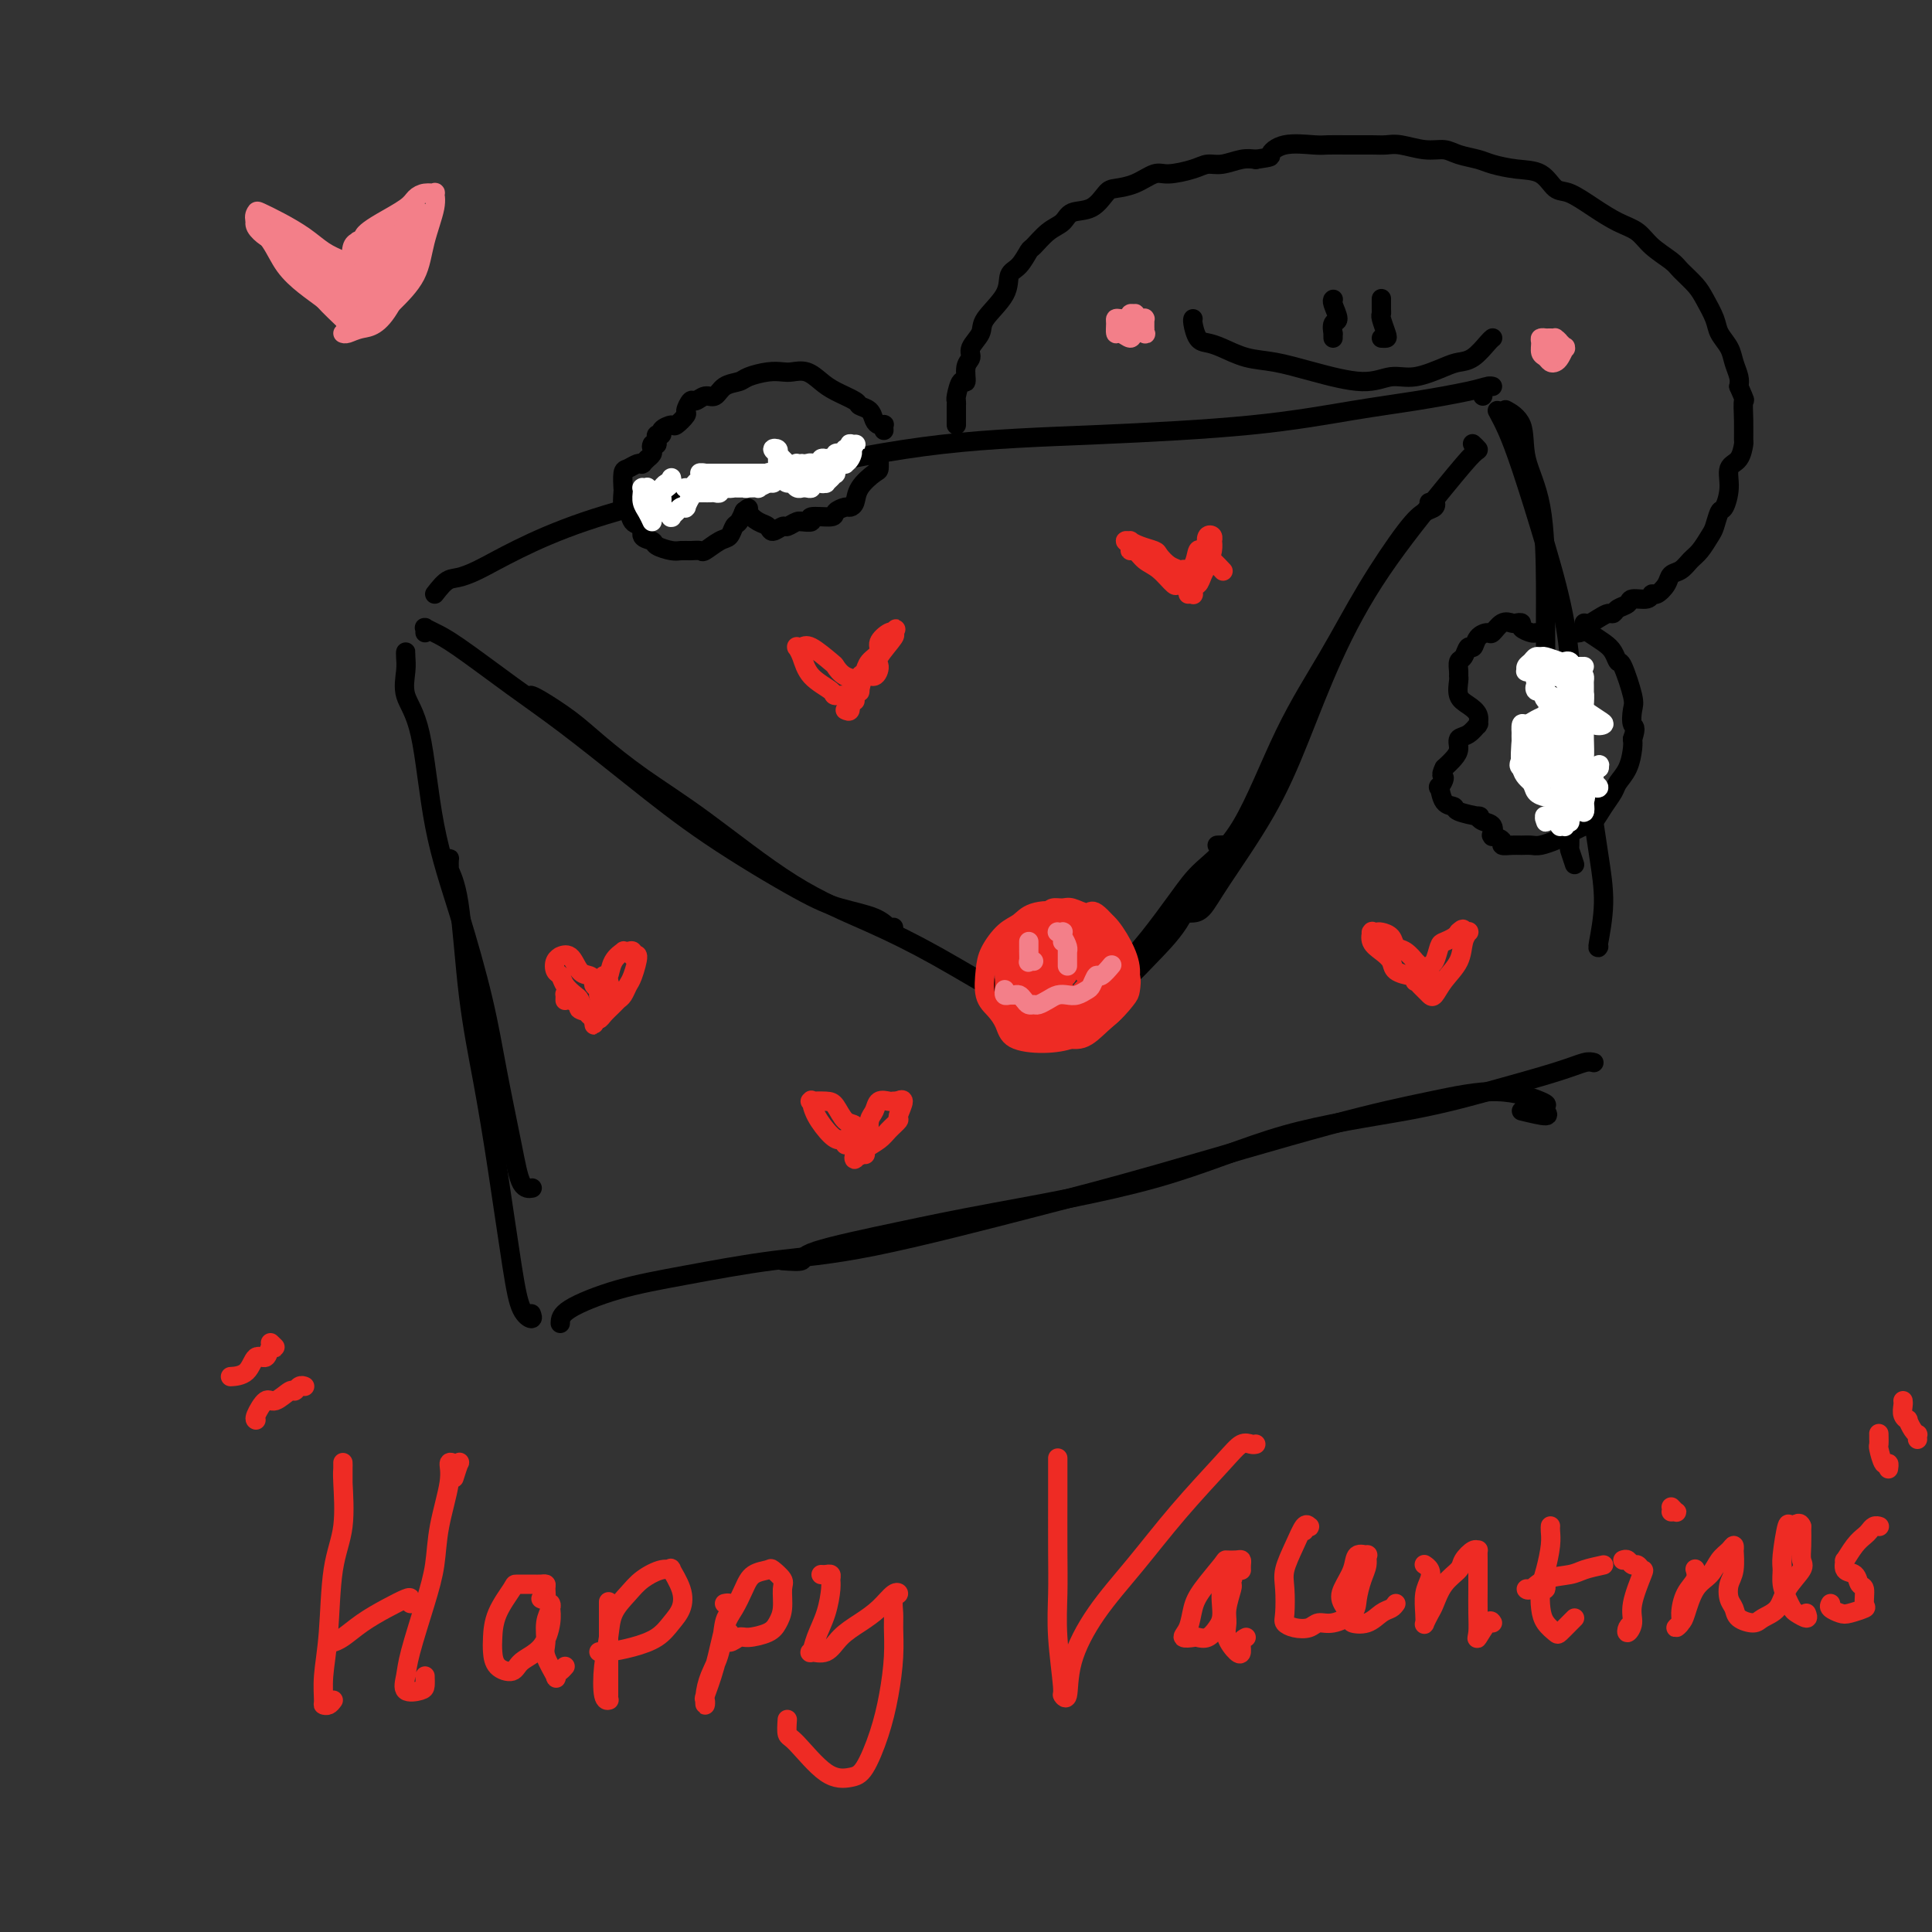 <svg viewBox='0 0 400 400' version='1.1' xmlns='http://www.w3.org/2000/svg' xmlns:xlink='http://www.w3.org/1999/xlink'><rect x="0" y="0" width="400" height="400" fill="#333333" stroke="none"/><g fill='none' stroke='#000000' stroke-width='4' stroke-linecap='round' stroke-linejoin='round'><path d='M307,82c-0.079,-0.308 -0.157,-0.616 0,-1c0.157,-0.384 0.550,-0.843 1,-1c0.450,-0.157 0.959,-0.013 1,0c0.041,0.013 -0.385,-0.106 -1,0c-0.615,0.106 -1.418,0.438 -4,1c-2.582,0.562 -6.943,1.355 -11,2c-4.057,0.645 -7.809,1.140 -13,2c-5.191,0.860 -11.820,2.083 -21,3c-9.180,0.917 -20.910,1.528 -32,2c-11.090,0.472 -21.541,0.804 -32,2c-10.459,1.196 -20.927,3.257 -34,6c-13.073,2.743 -28.752,6.168 -40,10c-11.248,3.832 -18.067,8.070 -22,10c-3.933,1.930 -4.981,1.551 -6,2c-1.019,0.449 -2.010,1.724 -3,3'/><path d='M312,85c0.006,0.003 0.013,0.007 0,0c-0.013,-0.007 -0.045,-0.024 0,0c0.045,0.024 0.166,0.090 0,0c-0.166,-0.090 -0.619,-0.336 0,0c0.619,0.336 2.309,1.253 3,3c0.691,1.747 0.382,4.325 1,7c0.618,2.675 2.162,5.449 3,10c0.838,4.551 0.971,10.880 1,16c0.029,5.120 -0.046,9.030 0,13c0.046,3.970 0.211,8.000 1,13c0.789,5.000 2.201,10.969 3,16c0.799,5.031 0.984,9.124 1,11c0.016,1.876 -0.138,1.536 0,2c0.138,0.464 0.569,1.732 1,3'/><path d='M310,85c0.628,1.166 1.255,2.331 2,4c0.745,1.669 1.607,3.841 3,8c1.393,4.159 3.318,10.303 5,16c1.682,5.697 3.121,10.946 4,16c0.879,5.054 1.199,9.911 2,16c0.801,6.089 2.085,13.408 3,19c0.915,5.592 1.462,9.458 2,13c0.538,3.542 1.068,6.761 1,10c-0.068,3.239 -0.734,6.497 -1,8c-0.266,1.503 -0.133,1.252 0,1'/><path d='M330,220c-0.496,-0.131 -0.991,-0.262 -2,0c-1.009,0.262 -2.531,0.917 -6,2c-3.469,1.083 -8.886,2.593 -14,4c-5.114,1.407 -9.925,2.710 -17,4c-7.075,1.290 -16.416,2.565 -25,5c-8.584,2.435 -16.413,6.029 -27,9c-10.587,2.971 -23.934,5.318 -33,7c-9.066,1.682 -13.853,2.698 -20,4c-6.147,1.302 -13.655,2.889 -17,4c-3.345,1.111 -2.527,1.746 -3,2c-0.473,0.254 -2.236,0.127 -4,0'/><path d='M315,230c2.108,0.509 4.216,1.017 5,1c0.784,-0.017 0.245,-0.560 0,-1c-0.245,-0.440 -0.194,-0.777 0,-1c0.194,-0.223 0.532,-0.332 -1,-1c-1.532,-0.668 -4.933,-1.894 -9,-2c-4.067,-0.106 -8.800,0.910 -14,2c-5.200,1.090 -10.867,2.255 -21,5c-10.133,2.745 -24.732,7.070 -35,10c-10.268,2.930 -16.205,4.463 -26,7c-9.795,2.537 -23.448,6.076 -33,8c-9.552,1.924 -15.004,2.234 -21,3c-5.996,0.766 -12.535,1.989 -18,3c-5.465,1.011 -9.856,1.811 -14,3c-4.144,1.189 -8.041,2.768 -10,4c-1.959,1.232 -1.979,2.116 -2,3'/><path d='M84,136c0.005,-0.477 0.011,-0.954 0,-1c-0.011,-0.046 -0.038,0.339 0,1c0.038,0.661 0.140,1.598 0,3c-0.140,1.402 -0.522,3.268 0,5c0.522,1.732 1.949,3.330 3,8c1.051,4.670 1.727,12.413 3,19c1.273,6.587 3.141,12.017 5,18c1.859,5.983 3.707,12.517 5,18c1.293,5.483 2.032,9.914 3,15c0.968,5.086 2.167,10.827 3,15c0.833,4.173 1.301,6.777 2,8c0.699,1.223 1.628,1.064 2,1c0.372,-0.064 0.186,-0.032 0,0'/><path d='M93,180c-0.013,-0.809 -0.027,-1.617 0,-2c0.027,-0.383 0.093,-0.340 0,0c-0.093,0.340 -0.346,0.977 0,2c0.346,1.023 1.290,2.431 2,7c0.710,4.569 1.187,12.299 2,19c0.813,6.701 1.962,12.374 3,18c1.038,5.626 1.963,11.204 3,18c1.037,6.796 2.185,14.811 3,20c0.815,5.189 1.296,7.551 2,9c0.704,1.449 1.630,1.985 2,2c0.370,0.015 0.185,-0.493 0,-1'/><path d='M88,131c-0.011,-0.428 -0.021,-0.856 0,-1c0.021,-0.144 0.074,-0.004 0,0c-0.074,0.004 -0.274,-0.129 0,0c0.274,0.129 1.021,0.518 2,1c0.979,0.482 2.190,1.057 5,3c2.810,1.943 7.219,5.255 11,8c3.781,2.745 6.935,4.924 11,8c4.065,3.076 9.042,7.050 14,11c4.958,3.950 9.895,7.875 16,12c6.105,4.125 13.376,8.451 18,11c4.624,2.549 6.600,3.322 9,4c2.400,0.678 5.223,1.259 7,2c1.777,0.741 2.508,1.640 3,2c0.492,0.360 0.746,0.180 1,0'/><path d='M110,144c0.021,0.006 0.042,0.011 0,0c-0.042,-0.011 -0.148,-0.039 0,0c0.148,0.039 0.550,0.145 2,1c1.450,0.855 3.949,2.460 6,4c2.051,1.540 3.656,3.015 6,5c2.344,1.985 5.428,4.481 9,7c3.572,2.519 7.634,5.063 13,9c5.366,3.937 12.037,9.267 18,13c5.963,3.733 11.216,5.868 16,8c4.784,2.132 9.097,4.260 14,7c4.903,2.740 10.397,6.093 14,8c3.603,1.907 5.316,2.367 7,3c1.684,0.633 3.338,1.440 4,1c0.662,-0.440 0.332,-2.126 0,-3c-0.332,-0.874 -0.666,-0.937 -1,-1'/><path d='M305,92c-0.118,-0.111 -0.236,-0.222 0,0c0.236,0.222 0.827,0.778 1,1c0.173,0.222 -0.073,0.111 -1,1c-0.927,0.889 -2.536,2.779 -6,7c-3.464,4.221 -8.783,10.775 -13,17c-4.217,6.225 -7.332,12.123 -10,18c-2.668,5.877 -4.890,11.732 -7,17c-2.110,5.268 -4.110,9.947 -7,15c-2.890,5.053 -6.672,10.478 -9,14c-2.328,3.522 -3.204,5.141 -4,6c-0.796,0.859 -1.513,0.960 -2,1c-0.487,0.040 -0.743,0.020 -1,0'/><path d='M296,104c-0.102,0.026 -0.204,0.051 0,0c0.204,-0.051 0.714,-0.179 1,0c0.286,0.179 0.348,0.666 0,1c-0.348,0.334 -1.107,0.514 -2,1c-0.893,0.486 -1.919,1.279 -4,4c-2.081,2.721 -5.218,7.371 -8,12c-2.782,4.629 -5.211,9.238 -8,14c-2.789,4.762 -5.940,9.677 -9,16c-3.060,6.323 -6.029,14.053 -9,19c-2.971,4.947 -5.945,7.110 -8,9c-2.055,1.890 -3.192,3.508 -5,6c-1.808,2.492 -4.288,5.858 -6,8c-1.712,2.142 -2.655,3.059 -3,4c-0.345,0.941 -0.093,1.907 0,2c0.093,0.093 0.027,-0.688 0,-1c-0.027,-0.312 -0.013,-0.156 0,0'/><path d='M252,175c0.739,-0.035 1.478,-0.070 2,0c0.522,0.070 0.827,0.245 1,0c0.173,-0.245 0.212,-0.912 0,0c-0.212,0.912 -0.677,3.401 -2,5c-1.323,1.599 -3.504,2.308 -5,4c-1.496,1.692 -2.305,4.369 -4,7c-1.695,2.631 -4.275,5.217 -6,7c-1.725,1.783 -2.596,2.761 -4,4c-1.404,1.239 -3.339,2.737 -5,4c-1.661,1.263 -3.046,2.292 -4,3c-0.954,0.708 -1.478,1.094 -2,1c-0.522,-0.094 -1.044,-0.670 -1,-1c0.044,-0.330 0.653,-0.414 1,-1c0.347,-0.586 0.433,-1.675 1,-2c0.567,-0.325 1.616,0.113 2,0c0.384,-0.113 0.105,-0.776 0,-1c-0.105,-0.224 -0.034,-0.010 0,0c0.034,0.010 0.031,-0.183 0,0c-0.031,0.183 -0.089,0.742 0,1c0.089,0.258 0.324,0.214 0,0c-0.324,-0.214 -1.208,-0.597 -2,0c-0.792,0.597 -1.492,2.175 -2,3c-0.508,0.825 -0.823,0.897 -1,1c-0.177,0.103 -0.216,0.238 -1,0c-0.784,-0.238 -2.313,-0.847 -3,-1c-0.687,-0.153 -0.531,0.151 -1,0c-0.469,-0.151 -1.563,-0.757 -2,-1c-0.437,-0.243 -0.219,-0.121 0,0'/></g>
<g fill='none' stroke='#EE2B24' stroke-width='4' stroke-linecap='round' stroke-linejoin='round'><path d='M217,189c0.235,-0.433 0.469,-0.866 1,-1c0.531,-0.134 1.358,0.031 2,0c0.642,-0.031 1.099,-0.259 2,0c0.901,0.259 2.246,1.006 3,1c0.754,-0.006 0.917,-0.765 2,0c1.083,0.765 3.087,3.055 4,5c0.913,1.945 0.735,3.547 1,5c0.265,1.453 0.972,2.758 1,4c0.028,1.242 -0.623,2.423 -2,4c-1.377,1.577 -3.482,3.552 -5,5c-1.518,1.448 -2.451,2.368 -4,3c-1.549,0.632 -3.715,0.975 -6,1c-2.285,0.025 -4.690,-0.268 -6,-1c-1.310,-0.732 -1.527,-1.903 -2,-3c-0.473,-1.097 -1.204,-2.122 -2,-3c-0.796,-0.878 -1.657,-1.610 -2,-3c-0.343,-1.390 -0.166,-3.437 0,-5c0.166,-1.563 0.322,-2.642 1,-4c0.678,-1.358 1.878,-2.994 3,-4c1.122,-1.006 2.166,-1.380 3,-2c0.834,-0.620 1.459,-1.484 3,-2c1.541,-0.516 4.000,-0.683 6,0c2.000,0.683 3.541,2.218 5,3c1.459,0.782 2.835,0.812 4,2c1.165,1.188 2.119,3.533 3,5c0.881,1.467 1.689,2.056 2,3c0.311,0.944 0.125,2.245 0,3c-0.125,0.755 -0.188,0.965 -1,2c-0.812,1.035 -2.372,2.894 -4,4c-1.628,1.106 -3.322,1.459 -5,2c-1.678,0.541 -3.339,1.271 -5,2'/><path d='M219,215c-2.547,0.748 -3.913,0.618 -5,0c-1.087,-0.618 -1.893,-1.725 -3,-3c-1.107,-1.275 -2.515,-2.718 -3,-4c-0.485,-1.282 -0.047,-2.404 0,-4c0.047,-1.596 -0.298,-3.666 0,-5c0.298,-1.334 1.238,-1.932 2,-3c0.762,-1.068 1.346,-2.606 3,-3c1.654,-0.394 4.377,0.357 6,1c1.623,0.643 2.146,1.180 3,2c0.854,0.820 2.038,1.924 3,3c0.962,1.076 1.700,2.124 2,3c0.300,0.876 0.162,1.580 0,2c-0.162,0.420 -0.346,0.555 -1,2c-0.654,1.445 -1.777,4.199 -3,6c-1.223,1.801 -2.547,2.651 -4,3c-1.453,0.349 -3.033,0.199 -4,0c-0.967,-0.199 -1.319,-0.448 -2,-1c-0.681,-0.552 -1.692,-1.407 -2,-3c-0.308,-1.593 0.088,-3.925 0,-6c-0.088,-2.075 -0.660,-3.894 0,-6c0.660,-2.106 2.551,-4.497 4,-6c1.449,-1.503 2.454,-2.116 4,-2c1.546,0.116 3.632,0.962 5,2c1.368,1.038 2.020,2.269 3,3c0.980,0.731 2.290,0.964 3,2c0.710,1.036 0.822,2.877 1,4c0.178,1.123 0.423,1.527 0,2c-0.423,0.473 -1.516,1.013 -3,2c-1.484,0.987 -3.361,2.420 -5,3c-1.639,0.580 -3.040,0.309 -4,0c-0.960,-0.309 -1.480,-0.654 -2,-1'/><path d='M217,208c-1.502,-0.431 -2.258,-1.008 -3,-2c-0.742,-0.992 -1.472,-2.400 -1,-4c0.472,-1.600 2.145,-3.392 3,-5c0.855,-1.608 0.890,-3.033 2,-4c1.110,-0.967 3.293,-1.477 5,-2c1.707,-0.523 2.936,-1.058 4,-1c1.064,0.058 1.962,0.709 3,2c1.038,1.291 2.217,3.222 3,5c0.783,1.778 1.170,3.404 1,5c-0.170,1.596 -0.898,3.163 -2,4c-1.102,0.837 -2.579,0.945 -4,1c-1.421,0.055 -2.786,0.059 -4,0c-1.214,-0.059 -2.276,-0.181 -3,-1c-0.724,-0.819 -1.108,-2.336 -1,-3c0.108,-0.664 0.710,-0.475 1,-1c0.290,-0.525 0.269,-1.765 1,-3c0.731,-1.235 2.216,-2.465 3,-3c0.784,-0.535 0.869,-0.373 1,0c0.131,0.373 0.307,0.958 1,2c0.693,1.042 1.902,2.541 2,4c0.098,1.459 -0.915,2.877 -2,4c-1.085,1.123 -2.242,1.949 -3,2c-0.758,0.051 -1.118,-0.674 -2,-1c-0.882,-0.326 -2.287,-0.254 -3,-1c-0.713,-0.746 -0.734,-2.310 -1,-3c-0.266,-0.690 -0.777,-0.508 0,-1c0.777,-0.492 2.844,-1.660 4,-2c1.156,-0.340 1.403,0.146 2,1c0.597,0.854 1.545,2.076 2,3c0.455,0.924 0.416,1.550 0,2c-0.416,0.450 -1.208,0.725 -2,1'/><path d='M224,207c-0.746,0.824 -1.610,1.386 -3,1c-1.390,-0.386 -3.306,-1.718 -4,-2c-0.694,-0.282 -0.166,0.487 0,0c0.166,-0.487 -0.030,-2.228 0,-3c0.030,-0.772 0.286,-0.574 1,-1c0.714,-0.426 1.887,-1.477 3,-2c1.113,-0.523 2.166,-0.518 3,0c0.834,0.518 1.450,1.551 2,2c0.550,0.449 1.036,0.315 1,1c-0.036,0.685 -0.592,2.187 -1,3c-0.408,0.813 -0.666,0.935 -2,1c-1.334,0.065 -3.744,0.074 -5,0c-1.256,-0.074 -1.357,-0.229 -2,-1c-0.643,-0.771 -1.828,-2.158 -2,-3c-0.172,-0.842 0.670,-1.138 1,-2c0.330,-0.862 0.147,-2.291 1,-3c0.853,-0.709 2.741,-0.700 4,-1c1.259,-0.300 1.889,-0.911 3,-1c1.111,-0.089 2.702,0.343 4,1c1.298,0.657 2.303,1.540 3,3c0.697,1.460 1.087,3.497 1,5c-0.087,1.503 -0.651,2.471 -1,3c-0.349,0.529 -0.482,0.618 -1,1c-0.518,0.382 -1.420,1.058 -3,1c-1.580,-0.058 -3.838,-0.850 -5,-1c-1.162,-0.150 -1.227,0.341 -2,0c-0.773,-0.341 -2.254,-1.514 -3,-2c-0.746,-0.486 -0.757,-0.285 -1,-1c-0.243,-0.715 -0.719,-2.346 -1,-3c-0.281,-0.654 -0.366,-0.330 0,-1c0.366,-0.670 1.183,-2.335 2,-4'/><path d='M217,198c0.924,-1.520 3.233,-0.820 4,-1c0.767,-0.180 -0.010,-1.240 1,-1c1.010,0.240 3.806,1.781 5,3c1.194,1.219 0.785,2.117 1,3c0.215,0.883 1.054,1.750 1,3c-0.054,1.250 -1.002,2.884 -2,4c-0.998,1.116 -2.047,1.715 -3,2c-0.953,0.285 -1.810,0.257 -3,0c-1.190,-0.257 -2.714,-0.742 -4,-1c-1.286,-0.258 -2.336,-0.290 -3,-1c-0.664,-0.710 -0.943,-2.099 -1,-3c-0.057,-0.901 0.106,-1.313 0,-2c-0.106,-0.687 -0.482,-1.647 0,-3c0.482,-1.353 1.821,-3.098 3,-4c1.179,-0.902 2.196,-0.961 4,-1c1.804,-0.039 4.395,-0.058 6,0c1.605,0.058 2.226,0.192 3,1c0.774,0.808 1.702,2.291 2,4c0.298,1.709 -0.035,3.644 0,5c0.035,1.356 0.436,2.132 0,3c-0.436,0.868 -1.711,1.829 -3,3c-1.289,1.171 -2.594,2.551 -4,3c-1.406,0.449 -2.914,-0.035 -4,0c-1.086,0.035 -1.750,0.589 -3,0c-1.250,-0.589 -3.087,-2.321 -4,-3c-0.913,-0.679 -0.901,-0.305 -1,-1c-0.099,-0.695 -0.308,-2.460 0,-4c0.308,-1.540 1.134,-2.856 2,-4c0.866,-1.144 1.772,-2.116 3,-3c1.228,-0.884 2.780,-1.681 4,-2c1.220,-0.319 2.110,-0.159 3,0'/><path d='M224,198c1.813,0.071 2.845,1.250 4,2c1.155,0.750 2.432,1.072 3,2c0.568,0.928 0.426,2.462 0,4c-0.426,1.538 -1.135,3.079 -2,4c-0.865,0.921 -1.884,1.222 -3,2c-1.116,0.778 -2.327,2.032 -4,2c-1.673,-0.032 -3.808,-1.352 -5,-2c-1.192,-0.648 -1.441,-0.624 -2,-1c-0.559,-0.376 -1.429,-1.150 -1,-2c0.429,-0.850 2.155,-1.775 3,-3c0.845,-1.225 0.808,-2.748 2,-4c1.192,-1.252 3.613,-2.231 5,-2c1.387,0.231 1.739,1.672 2,2c0.261,0.328 0.431,-0.459 1,0c0.569,0.459 1.537,2.162 2,3c0.463,0.838 0.420,0.810 0,1c-0.420,0.190 -1.218,0.597 -2,1c-0.782,0.403 -1.547,0.800 -2,1c-0.453,0.200 -0.594,0.203 -1,0c-0.406,-0.203 -1.077,-0.611 -1,-1c0.077,-0.389 0.901,-0.758 1,-1c0.099,-0.242 -0.527,-0.358 0,-1c0.527,-0.642 2.207,-1.812 3,-2c0.793,-0.188 0.700,0.605 1,1c0.300,0.395 0.991,0.393 1,1c0.009,0.607 -0.666,1.823 -1,3c-0.334,1.177 -0.327,2.316 -1,3c-0.673,0.684 -2.027,0.915 -3,1c-0.973,0.085 -1.564,0.024 -2,0c-0.436,-0.024 -0.718,-0.012 -1,0'/></g>
<g fill='none' stroke='#F37F89' stroke-width='4' stroke-linecap='round' stroke-linejoin='round'><path d='M230,200c-0.000,0.000 -0.000,0.000 0,0c0.000,-0.000 0.000,-0.000 0,0c-0.000,0.000 -0.001,0.001 0,0c0.001,-0.001 0.002,-0.002 0,0c-0.002,0.002 -0.007,0.009 0,0c0.007,-0.009 0.027,-0.032 0,0c-0.027,0.032 -0.102,0.121 0,0c0.102,-0.121 0.379,-0.450 0,0c-0.379,0.450 -1.414,1.679 -2,2c-0.586,0.321 -0.723,-0.268 -1,0c-0.277,0.268 -0.693,1.392 -1,2c-0.307,0.608 -0.505,0.702 -1,1c-0.495,0.298 -1.288,0.802 -2,1c-0.712,0.198 -1.342,0.091 -2,0c-0.658,-0.091 -1.342,-0.167 -2,0c-0.658,0.167 -1.290,0.578 -2,1c-0.710,0.422 -1.500,0.855 -2,1c-0.500,0.145 -0.711,0.000 -1,0c-0.289,-0.000 -0.654,0.143 -1,0c-0.346,-0.143 -0.671,-0.573 -1,-1c-0.329,-0.427 -0.663,-0.850 -1,-1c-0.337,-0.150 -0.679,-0.026 -1,0c-0.321,0.026 -0.622,-0.045 -1,0c-0.378,0.045 -0.833,0.208 -1,0c-0.167,-0.208 -0.045,-0.787 0,-1c0.045,-0.213 0.013,-0.061 0,0c-0.013,0.061 -0.006,0.030 0,0'/><path d='M220,195c0.008,-0.309 0.016,-0.619 0,-1c-0.016,-0.381 -0.057,-0.834 0,-1c0.057,-0.166 0.211,-0.045 0,0c-0.211,0.045 -0.786,0.014 -1,0c-0.214,-0.014 -0.068,-0.011 0,0c0.068,0.011 0.057,0.031 0,0c-0.057,-0.031 -0.159,-0.113 0,0c0.159,0.113 0.578,0.421 1,1c0.422,0.579 0.845,1.430 1,2c0.155,0.570 0.042,0.860 0,1c-0.042,0.140 -0.011,0.129 0,0c0.011,-0.129 0.003,-0.375 0,0c-0.003,0.375 -0.001,1.370 0,2c0.001,0.630 0.000,0.894 0,1c-0.000,0.106 -0.000,0.053 0,0'/><path d='M213,195c0.000,-0.000 0.000,-0.001 0,0c-0.000,0.001 -0.000,0.003 0,0c0.000,-0.003 0.000,-0.011 0,0c-0.000,0.011 -0.000,0.039 0,0c0.000,-0.039 0.000,-0.147 0,0c-0.000,0.147 -0.001,0.547 0,1c0.001,0.453 0.003,0.958 0,1c-0.003,0.042 -0.011,-0.381 0,0c0.011,0.381 0.041,1.564 0,2c-0.041,0.436 -0.155,0.125 0,0c0.155,-0.125 0.577,-0.062 1,0'/></g>
<g fill='none' stroke='#000000' stroke-width='4' stroke-linecap='round' stroke-linejoin='round'><path d='M198,88c-0.000,-0.219 -0.001,-0.437 0,-1c0.001,-0.563 0.003,-1.469 0,-2c-0.003,-0.531 -0.011,-0.686 0,-1c0.011,-0.314 0.040,-0.787 0,-1c-0.040,-0.213 -0.150,-0.165 0,-1c0.150,-0.835 0.560,-2.555 1,-3c0.440,-0.445 0.910,0.383 1,0c0.090,-0.383 -0.200,-1.977 0,-3c0.200,-1.023 0.891,-1.477 1,-2c0.109,-0.523 -0.365,-1.117 0,-2c0.365,-0.883 1.567,-2.055 2,-3c0.433,-0.945 0.095,-1.662 1,-3c0.905,-1.338 3.053,-3.298 4,-5c0.947,-1.702 0.693,-3.145 1,-4c0.307,-0.855 1.175,-1.121 2,-2c0.825,-0.879 1.609,-2.372 2,-3c0.391,-0.628 0.390,-0.390 1,-1c0.610,-0.610 1.830,-2.069 3,-3c1.170,-0.931 2.290,-1.335 3,-2c0.710,-0.665 1.011,-1.591 2,-2c0.989,-0.409 2.667,-0.299 4,-1c1.333,-0.701 2.322,-2.211 3,-3c0.678,-0.789 1.046,-0.855 2,-1c0.954,-0.145 2.496,-0.369 4,-1c1.504,-0.631 2.971,-1.671 4,-2c1.029,-0.329 1.619,0.052 3,0c1.381,-0.052 3.552,-0.536 5,-1c1.448,-0.464 2.172,-0.908 3,-1c0.828,-0.092 1.762,0.168 3,0c1.238,-0.168 2.782,-0.762 4,-1c1.218,-0.238 2.109,-0.119 3,0'/><path d='M260,33c3.834,-0.569 2.919,-0.492 3,-1c0.081,-0.508 1.159,-1.600 3,-2c1.841,-0.400 4.446,-0.107 6,0c1.554,0.107 2.056,0.028 3,0c0.944,-0.028 2.331,-0.003 4,0c1.669,0.003 3.619,-0.014 5,0c1.381,0.014 2.192,0.059 3,0c0.808,-0.059 1.613,-0.223 3,0c1.387,0.223 3.356,0.833 5,1c1.644,0.167 2.963,-0.109 4,0c1.037,0.109 1.793,0.605 3,1c1.207,0.395 2.865,0.691 4,1c1.135,0.309 1.747,0.630 3,1c1.253,0.370 3.145,0.787 5,1c1.855,0.213 3.671,0.221 5,1c1.329,0.779 2.169,2.329 3,3c0.831,0.671 1.652,0.461 3,1c1.348,0.539 3.222,1.825 5,3c1.778,1.175 3.458,2.239 5,3c1.542,0.761 2.945,1.218 4,2c1.055,0.782 1.763,1.888 3,3c1.237,1.112 3.004,2.230 4,3c0.996,0.770 1.221,1.192 2,2c0.779,0.808 2.110,2.001 3,3c0.890,0.999 1.337,1.803 2,3c0.663,1.197 1.540,2.785 2,4c0.460,1.215 0.502,2.055 1,3c0.498,0.945 1.453,1.996 2,3c0.547,1.004 0.686,1.963 1,3c0.314,1.037 0.804,2.154 1,3c0.196,0.846 0.098,1.423 0,2'/><path d='M360,80c1.618,3.749 1.164,2.622 1,3c-0.164,0.378 -0.038,2.260 0,4c0.038,1.740 -0.014,3.339 0,4c0.014,0.661 0.092,0.384 0,1c-0.092,0.616 -0.353,2.124 -1,3c-0.647,0.876 -1.679,1.120 -2,2c-0.321,0.880 0.070,2.395 0,4c-0.070,1.605 -0.599,3.302 -1,4c-0.401,0.698 -0.674,0.399 -1,1c-0.326,0.601 -0.706,2.101 -1,3c-0.294,0.899 -0.503,1.196 -1,2c-0.497,0.804 -1.284,2.116 -2,3c-0.716,0.884 -1.361,1.341 -2,2c-0.639,0.659 -1.271,1.520 -2,2c-0.729,0.480 -1.555,0.577 -2,1c-0.445,0.423 -0.508,1.170 -1,2c-0.492,0.830 -1.412,1.742 -2,2c-0.588,0.258 -0.844,-0.138 -1,0c-0.156,0.138 -0.213,0.812 -1,1c-0.787,0.188 -2.304,-0.108 -3,0c-0.696,0.108 -0.569,0.619 -1,1c-0.431,0.381 -1.419,0.630 -2,1c-0.581,0.370 -0.756,0.859 -1,1c-0.244,0.141 -0.556,-0.067 -1,0c-0.444,0.067 -1.019,0.410 -2,1c-0.981,0.590 -2.368,1.426 -3,2c-0.632,0.574 -0.510,0.886 -1,1c-0.490,0.114 -1.594,0.031 -2,0c-0.406,-0.031 -0.116,-0.009 0,0c0.116,0.009 0.058,0.004 0,0'/><path d='M309,70c-0.001,0.001 -0.002,0.001 0,0c0.002,-0.001 0.006,-0.004 0,0c-0.006,0.004 -0.021,0.015 0,0c0.021,-0.015 0.080,-0.055 0,0c-0.080,0.055 -0.299,0.205 -1,1c-0.701,0.795 -1.884,2.236 -3,3c-1.116,0.764 -2.166,0.851 -3,1c-0.834,0.149 -1.452,0.360 -3,1c-1.548,0.640 -4.026,1.709 -6,2c-1.974,0.291 -3.443,-0.197 -5,0c-1.557,0.197 -3.200,1.080 -6,1c-2.800,-0.080 -6.756,-1.121 -10,-2c-3.244,-0.879 -5.776,-1.596 -8,-2c-2.224,-0.404 -4.141,-0.497 -6,-1c-1.859,-0.503 -3.661,-1.417 -5,-2c-1.339,-0.583 -2.215,-0.836 -3,-1c-0.785,-0.164 -1.478,-0.240 -2,-1c-0.522,-0.760 -0.871,-2.205 -1,-3c-0.129,-0.795 -0.037,-0.942 0,-1c0.037,-0.058 0.018,-0.029 0,0'/><path d='M286,62c0.000,-0.014 0.000,-0.028 0,0c-0.000,0.028 -0.001,0.100 0,0c0.001,-0.100 0.004,-0.370 0,0c-0.004,0.370 -0.014,1.381 0,2c0.014,0.619 0.053,0.845 0,1c-0.053,0.155 -0.196,0.238 0,1c0.196,0.762 0.733,2.204 1,3c0.267,0.796 0.264,0.945 0,1c-0.264,0.055 -0.790,0.016 -1,0c-0.210,-0.016 -0.105,-0.008 0,0'/><path d='M276,62c0.038,-0.026 0.077,-0.052 0,0c-0.077,0.052 -0.269,0.181 0,1c0.269,0.819 1.000,2.327 1,3c-0.000,0.673 -0.732,0.510 -1,1c-0.268,0.490 -0.072,1.632 0,2c0.072,0.368 0.021,-0.038 0,0c-0.021,0.038 -0.010,0.519 0,1'/><path d='M319,131c-0.027,-0.002 -0.053,-0.003 0,0c0.053,0.003 0.187,0.011 0,0c-0.187,-0.011 -0.694,-0.042 -1,0c-0.306,0.042 -0.410,0.155 -1,0c-0.590,-0.155 -1.666,-0.580 -2,-1c-0.334,-0.420 0.075,-0.837 0,-1c-0.075,-0.163 -0.635,-0.072 -1,0c-0.365,0.072 -0.535,0.126 -1,0c-0.465,-0.126 -1.224,-0.432 -2,0c-0.776,0.432 -1.570,1.602 -2,2c-0.430,0.398 -0.496,0.023 -1,0c-0.504,-0.023 -1.445,0.308 -2,1c-0.555,0.692 -0.723,1.747 -1,2c-0.277,0.253 -0.663,-0.297 -1,0c-0.337,0.297 -0.626,1.440 -1,2c-0.374,0.560 -0.834,0.538 -1,1c-0.166,0.462 -0.039,1.408 0,2c0.039,0.592 -0.010,0.830 0,1c0.010,0.170 0.080,0.274 0,1c-0.080,0.726 -0.308,2.075 0,3c0.308,0.925 1.154,1.425 2,2c0.846,0.575 1.692,1.224 2,2c0.308,0.776 0.077,1.679 0,2c-0.077,0.321 -0.000,0.060 0,0c0.000,-0.060 -0.076,0.081 0,0c0.076,-0.081 0.305,-0.384 0,0c-0.305,0.384 -1.145,1.454 -2,2c-0.855,0.546 -1.724,0.569 -2,1c-0.276,0.431 0.041,1.270 0,2c-0.041,0.730 -0.440,1.351 -1,2c-0.560,0.649 -1.280,1.324 -2,2'/><path d='M299,159c-1.024,2.021 -0.085,1.574 0,2c0.085,0.426 -0.685,1.724 -1,2c-0.315,0.276 -0.174,-0.472 0,0c0.174,0.472 0.382,2.164 1,3c0.618,0.836 1.645,0.816 2,1c0.355,0.184 0.036,0.573 1,1c0.964,0.427 3.211,0.893 4,1c0.789,0.107 0.120,-0.143 0,0c-0.120,0.143 0.308,0.680 1,1c0.692,0.320 1.647,0.425 2,1c0.353,0.575 0.102,1.621 0,2c-0.102,0.379 -0.057,0.091 0,0c0.057,-0.091 0.126,0.014 0,0c-0.126,-0.014 -0.448,-0.147 0,0c0.448,0.147 1.667,0.575 2,1c0.333,0.425 -0.221,0.847 0,1c0.221,0.153 1.218,0.038 2,0c0.782,-0.038 1.348,0.002 2,0c0.652,-0.002 1.389,-0.046 2,0c0.611,0.046 1.094,0.183 2,0c0.906,-0.183 2.234,-0.685 3,-1c0.766,-0.315 0.969,-0.444 2,-1c1.031,-0.556 2.891,-1.538 4,-2c1.109,-0.462 1.466,-0.405 2,-1c0.534,-0.595 1.243,-1.843 2,-3c0.757,-1.157 1.562,-2.222 2,-3c0.438,-0.778 0.509,-1.271 1,-2c0.491,-0.729 1.401,-1.696 2,-3c0.599,-1.304 0.885,-2.944 1,-4c0.115,-1.056 0.057,-1.528 0,-2'/><path d='M338,153c0.936,-2.687 0.276,-2.403 0,-3c-0.276,-0.597 -0.167,-2.075 0,-3c0.167,-0.925 0.394,-1.297 0,-3c-0.394,-1.703 -1.408,-4.736 -2,-6c-0.592,-1.264 -0.761,-0.758 -1,-1c-0.239,-0.242 -0.547,-1.230 -1,-2c-0.453,-0.770 -1.049,-1.320 -2,-2c-0.951,-0.680 -2.256,-1.491 -3,-2c-0.744,-0.509 -0.927,-0.717 -1,-1c-0.073,-0.283 -0.037,-0.642 0,-1'/><path d='M183,89c-0.002,-0.030 -0.003,-0.060 0,0c0.003,0.060 0.012,0.210 0,0c-0.012,-0.210 -0.043,-0.781 0,-1c0.043,-0.219 0.162,-0.086 0,0c-0.162,0.086 -0.604,0.126 -1,0c-0.396,-0.126 -0.746,-0.418 -1,-1c-0.254,-0.582 -0.413,-1.454 -1,-2c-0.587,-0.546 -1.602,-0.767 -2,-1c-0.398,-0.233 -0.179,-0.479 -1,-1c-0.821,-0.521 -2.681,-1.316 -4,-2c-1.319,-0.684 -2.098,-1.256 -3,-2c-0.902,-0.744 -1.926,-1.661 -3,-2c-1.074,-0.339 -2.198,-0.102 -3,0c-0.802,0.102 -1.282,0.067 -2,0c-0.718,-0.067 -1.673,-0.168 -3,0c-1.327,0.168 -3.027,0.604 -4,1c-0.973,0.396 -1.220,0.751 -2,1c-0.780,0.249 -2.092,0.390 -3,1c-0.908,0.610 -1.410,1.687 -2,2c-0.590,0.313 -1.266,-0.139 -2,0c-0.734,0.139 -1.524,0.868 -2,1c-0.476,0.132 -0.637,-0.333 -1,0c-0.363,0.333 -0.928,1.465 -1,2c-0.072,0.535 0.350,0.473 0,1c-0.350,0.527 -1.471,1.643 -2,2c-0.529,0.357 -0.468,-0.045 -1,0c-0.532,0.045 -1.659,0.537 -2,1c-0.341,0.463 0.105,0.897 0,1c-0.105,0.103 -0.759,-0.126 -1,0c-0.241,0.126 -0.069,0.607 0,1c0.069,0.393 0.034,0.696 0,1'/><path d='M136,92c-1.459,1.343 -1.108,0.201 -1,0c0.108,-0.201 -0.027,0.538 0,1c0.027,0.462 0.217,0.645 0,1c-0.217,0.355 -0.842,0.880 -1,1c-0.158,0.120 0.152,-0.165 0,0c-0.152,0.165 -0.765,0.780 -1,1c-0.235,0.220 -0.091,0.046 0,0c0.091,-0.046 0.129,0.037 0,0c-0.129,-0.037 -0.427,-0.195 -1,0c-0.573,0.195 -1.422,0.744 -2,1c-0.578,0.256 -0.883,0.220 -1,1c-0.117,0.780 -0.044,2.378 0,3c0.044,0.622 0.058,0.270 0,1c-0.058,0.730 -0.189,2.542 0,3c0.189,0.458 0.699,-0.438 1,0c0.301,0.438 0.393,2.211 1,3c0.607,0.789 1.727,0.593 2,1c0.273,0.407 -0.303,1.415 0,2c0.303,0.585 1.484,0.745 2,1c0.516,0.255 0.366,0.604 1,1c0.634,0.396 2.052,0.840 3,1c0.948,0.160 1.426,0.036 2,0c0.574,-0.036 1.243,0.017 2,0c0.757,-0.017 1.603,-0.103 2,0c0.397,0.103 0.344,0.394 1,0c0.656,-0.394 2.022,-1.472 3,-2c0.978,-0.528 1.569,-0.506 2,-1c0.431,-0.494 0.703,-1.504 1,-2c0.297,-0.496 0.618,-0.480 1,-1c0.382,-0.520 0.823,-1.577 1,-2c0.177,-0.423 0.088,-0.211 0,0'/><path d='M154,106c1.373,-1.348 0.806,-0.719 1,0c0.194,0.719 1.150,1.528 2,2c0.850,0.472 1.593,0.606 2,1c0.407,0.394 0.478,1.048 1,1c0.522,-0.048 1.497,-0.798 2,-1c0.503,-0.202 0.536,0.143 1,0c0.464,-0.143 1.360,-0.774 2,-1c0.640,-0.226 1.023,-0.046 1,0c-0.023,0.046 -0.453,-0.043 0,0c0.453,0.043 1.788,0.218 2,0c0.212,-0.218 -0.701,-0.829 0,-1c0.701,-0.171 3.014,0.096 4,0c0.986,-0.096 0.643,-0.556 1,-1c0.357,-0.444 1.412,-0.872 2,-1c0.588,-0.128 0.707,0.045 1,0c0.293,-0.045 0.758,-0.307 1,-1c0.242,-0.693 0.261,-1.817 1,-3c0.739,-1.183 2.198,-2.425 3,-3c0.802,-0.575 0.947,-0.484 1,-1c0.053,-0.516 0.014,-1.639 0,-2c-0.014,-0.361 -0.004,0.040 0,0c0.004,-0.040 0.002,-0.520 0,-1'/></g>
<g fill='none' stroke='#EE2B24' stroke-width='4' stroke-linecap='round' stroke-linejoin='round'><path d='M117,207c-0.003,0.107 -0.007,0.214 0,0c0.007,-0.214 0.023,-0.748 0,-1c-0.023,-0.252 -0.087,-0.222 0,0c0.087,0.222 0.325,0.638 1,1c0.675,0.362 1.789,0.671 2,1c0.211,0.329 -0.479,0.677 0,1c0.479,0.323 2.129,0.622 3,1c0.871,0.378 0.963,0.835 1,1c0.037,0.165 0.017,0.039 0,0c-0.017,-0.039 -0.032,0.011 0,0c0.032,-0.011 0.112,-0.082 0,0c-0.112,0.082 -0.415,0.318 -1,0c-0.585,-0.318 -1.452,-1.188 -2,-2c-0.548,-0.812 -0.777,-1.564 -1,-2c-0.223,-0.436 -0.439,-0.554 -1,-1c-0.561,-0.446 -1.467,-1.220 -2,-2c-0.533,-0.780 -0.695,-1.567 -1,-2c-0.305,-0.433 -0.755,-0.511 -1,-1c-0.245,-0.489 -0.284,-1.388 0,-2c0.284,-0.612 0.892,-0.935 1,-1c0.108,-0.065 -0.282,0.129 0,0c0.282,-0.129 1.237,-0.582 2,0c0.763,0.582 1.332,2.197 2,3c0.668,0.803 1.433,0.793 2,1c0.567,0.207 0.937,0.630 1,1c0.063,0.370 -0.179,0.688 0,1c0.179,0.312 0.780,0.620 1,1c0.220,0.380 0.059,0.834 0,1c-0.059,0.166 -0.016,0.045 0,0c0.016,-0.045 0.005,-0.013 0,0c-0.005,0.013 -0.002,0.006 0,0'/><path d='M124,206c1.191,1.204 0.169,0.214 0,-1c-0.169,-1.214 0.514,-2.651 1,-3c0.486,-0.349 0.774,0.390 1,0c0.226,-0.390 0.390,-1.910 1,-3c0.610,-1.090 1.665,-1.752 2,-2c0.335,-0.248 -0.049,-0.084 0,0c0.049,0.084 0.532,0.089 1,0c0.468,-0.089 0.921,-0.270 1,0c0.079,0.270 -0.216,0.993 0,1c0.216,0.007 0.944,-0.703 1,0c0.056,0.703 -0.561,2.817 -1,4c-0.439,1.183 -0.699,1.434 -1,2c-0.301,0.566 -0.644,1.448 -1,2c-0.356,0.552 -0.726,0.774 -1,1c-0.274,0.226 -0.452,0.456 -1,1c-0.548,0.544 -1.467,1.401 -2,2c-0.533,0.599 -0.679,0.941 -1,1c-0.321,0.059 -0.818,-0.166 -1,0c-0.182,0.166 -0.049,0.722 0,1c0.049,0.278 0.015,0.279 0,0c-0.015,-0.279 -0.011,-0.837 0,-1c0.011,-0.163 0.027,0.069 0,0c-0.027,-0.069 -0.098,-0.439 0,-1c0.098,-0.561 0.366,-1.313 1,-2c0.634,-0.687 1.634,-1.308 2,-2c0.366,-0.692 0.098,-1.454 0,-2c-0.098,-0.546 -0.026,-0.876 0,-1c0.026,-0.124 0.007,-0.044 0,0c-0.007,0.044 -0.002,0.050 0,0c0.002,-0.050 0.001,-0.157 0,0c-0.001,0.157 -0.000,0.579 0,1'/><path d='M126,204c0.524,-0.774 0.333,1.292 0,2c-0.333,0.708 -0.810,0.060 -1,0c-0.190,-0.060 -0.095,0.470 0,1'/><path d='M246,123c0.422,-0.030 0.843,-0.059 1,0c0.157,0.059 0.049,0.208 0,0c-0.049,-0.208 -0.039,-0.771 0,-1c0.039,-0.229 0.107,-0.124 0,0c-0.107,0.124 -0.388,0.266 -1,0c-0.612,-0.266 -1.554,-0.941 -2,-1c-0.446,-0.059 -0.397,0.496 -1,0c-0.603,-0.496 -1.859,-2.045 -3,-3c-1.141,-0.955 -2.167,-1.318 -3,-2c-0.833,-0.682 -1.473,-1.685 -2,-2c-0.527,-0.315 -0.941,0.058 -1,0c-0.059,-0.058 0.238,-0.549 0,-1c-0.238,-0.451 -1.009,-0.864 -1,-1c0.009,-0.136 0.800,0.004 1,0c0.200,-0.004 -0.189,-0.152 0,0c0.189,0.152 0.957,0.604 2,1c1.043,0.396 2.360,0.737 3,1c0.640,0.263 0.602,0.449 1,1c0.398,0.551 1.231,1.468 2,2c0.769,0.532 1.474,0.679 2,1c0.526,0.321 0.873,0.814 1,1c0.127,0.186 0.035,0.064 0,0c-0.035,-0.064 -0.011,-0.069 0,0c0.011,0.069 0.010,0.214 0,0c-0.010,-0.214 -0.028,-0.787 0,-1c0.028,-0.213 0.101,-0.066 0,0c-0.101,0.066 -0.378,0.051 0,0c0.378,-0.051 1.411,-0.137 2,-1c0.589,-0.863 0.736,-2.501 1,-3c0.264,-0.499 0.647,0.143 1,0c0.353,-0.143 0.677,-1.072 1,-2'/><path d='M250,112c0.790,-1.026 0.264,-0.093 0,0c-0.264,0.093 -0.267,-0.656 0,-1c0.267,-0.344 0.804,-0.283 1,0c0.196,0.283 0.049,0.790 0,1c-0.049,0.210 -0.002,0.125 0,0c0.002,-0.125 -0.041,-0.288 0,0c0.041,0.288 0.165,1.029 0,2c-0.165,0.971 -0.619,2.173 -1,3c-0.381,0.827 -0.691,1.279 -1,2c-0.309,0.721 -0.619,1.710 -1,2c-0.381,0.290 -0.834,-0.118 -1,0c-0.166,0.118 -0.044,0.764 0,1c0.044,0.236 0.012,0.064 0,0c-0.012,-0.064 -0.004,-0.018 0,0c0.004,0.018 0.004,0.009 0,0c-0.004,-0.009 -0.012,-0.018 0,0c0.012,0.018 0.046,0.063 0,0c-0.046,-0.063 -0.170,-0.234 0,-1c0.170,-0.766 0.636,-2.126 1,-3c0.364,-0.874 0.627,-1.260 1,-2c0.373,-0.740 0.857,-1.834 1,-2c0.143,-0.166 -0.054,0.595 0,1c0.054,0.405 0.361,0.455 1,1c0.639,0.545 1.611,1.584 2,2c0.389,0.416 0.194,0.208 0,0'/><path d='M293,202c-0.001,-0.105 -0.001,-0.210 0,0c0.001,0.210 0.004,0.733 0,1c-0.004,0.267 -0.014,0.276 0,0c0.014,-0.276 0.051,-0.836 0,-1c-0.051,-0.164 -0.189,0.070 -1,0c-0.811,-0.070 -2.294,-0.443 -3,-1c-0.706,-0.557 -0.634,-1.298 -1,-2c-0.366,-0.702 -1.171,-1.365 -2,-2c-0.829,-0.635 -1.683,-1.242 -2,-2c-0.317,-0.758 -0.097,-1.668 0,-2c0.097,-0.332 0.071,-0.087 0,0c-0.071,0.087 -0.189,0.016 0,0c0.189,-0.016 0.683,0.022 1,0c0.317,-0.022 0.457,-0.103 1,0c0.543,0.103 1.489,0.390 2,1c0.511,0.610 0.588,1.543 1,2c0.412,0.457 1.158,0.438 2,1c0.842,0.562 1.781,1.705 2,2c0.219,0.295 -0.281,-0.260 0,0c0.281,0.260 1.343,1.334 2,2c0.657,0.666 0.908,0.926 1,1c0.092,0.074 0.024,-0.036 0,0c-0.024,0.036 -0.003,0.219 0,0c0.003,-0.219 -0.010,-0.840 0,-1c0.010,-0.160 0.043,0.140 0,0c-0.043,-0.140 -0.163,-0.720 0,-1c0.163,-0.280 0.607,-0.260 1,-1c0.393,-0.740 0.734,-2.240 1,-3c0.266,-0.760 0.456,-0.782 1,-1c0.544,-0.218 1.441,-0.634 2,-1c0.559,-0.366 0.779,-0.683 1,-1'/><path d='M302,193c1.249,-1.238 0.870,-0.331 1,0c0.130,0.331 0.768,0.088 1,0c0.232,-0.088 0.059,-0.019 0,0c-0.059,0.019 -0.003,-0.011 0,0c0.003,0.011 -0.047,0.064 0,0c0.047,-0.064 0.192,-0.244 0,0c-0.192,0.244 -0.720,0.914 -1,2c-0.280,1.086 -0.313,2.589 -1,4c-0.687,1.411 -2.029,2.729 -3,4c-0.971,1.271 -1.569,2.495 -2,3c-0.431,0.505 -0.693,0.290 -1,0c-0.307,-0.290 -0.659,-0.654 -1,-1c-0.341,-0.346 -0.670,-0.673 -1,-1'/><path d='M177,144c0.000,0.423 0.000,0.847 0,1c-0.000,0.153 -0.001,0.037 0,0c0.001,-0.037 0.003,0.005 0,0c-0.003,-0.005 -0.011,-0.055 0,0c0.011,0.055 0.042,0.217 0,0c-0.042,-0.217 -0.158,-0.814 -1,-1c-0.842,-0.186 -2.412,0.037 -3,0c-0.588,-0.037 -0.196,-0.336 -1,-1c-0.804,-0.664 -2.805,-1.695 -4,-3c-1.195,-1.305 -1.585,-2.885 -2,-4c-0.415,-1.115 -0.854,-1.766 -1,-2c-0.146,-0.234 -0.000,-0.052 0,0c0.000,0.052 -0.145,-0.026 0,0c0.145,0.026 0.579,0.157 1,0c0.421,-0.157 0.828,-0.603 2,0c1.172,0.603 3.109,2.256 4,3c0.891,0.744 0.736,0.579 1,1c0.264,0.421 0.946,1.429 2,2c1.054,0.571 2.479,0.704 3,1c0.521,0.296 0.139,0.756 0,1c-0.139,0.244 -0.034,0.274 0,0c0.034,-0.274 -0.003,-0.850 0,-1c0.003,-0.150 0.047,0.125 0,0c-0.047,-0.125 -0.186,-0.652 0,-1c0.186,-0.348 0.697,-0.517 1,-1c0.303,-0.483 0.396,-1.278 1,-2c0.604,-0.722 1.717,-1.370 2,-2c0.283,-0.630 -0.264,-1.241 0,-2c0.264,-0.759 1.340,-1.666 2,-2c0.660,-0.334 0.903,-0.095 1,0c0.097,0.095 0.049,0.048 0,0'/><path d='M185,131c1.033,-1.549 0.117,-0.421 0,0c-0.117,0.421 0.565,0.134 0,1c-0.565,0.866 -2.376,2.885 -3,4c-0.624,1.115 -0.061,1.328 0,2c0.061,0.672 -0.379,1.805 -1,2c-0.621,0.195 -1.424,-0.549 -2,0c-0.576,0.549 -0.924,2.389 -1,3c-0.076,0.611 0.121,-0.008 0,0c-0.121,0.008 -0.558,0.641 -1,1c-0.442,0.359 -0.888,0.443 -1,1c-0.112,0.557 0.111,1.588 0,2c-0.111,0.412 -0.555,0.206 -1,0'/><path d='M179,239c0.127,0.017 0.254,0.034 0,0c-0.254,-0.034 -0.891,-0.118 -1,0c-0.109,0.118 0.308,0.438 0,0c-0.308,-0.438 -1.341,-1.635 -2,-2c-0.659,-0.365 -0.943,0.100 -1,0c-0.057,-0.100 0.114,-0.766 0,-1c-0.114,-0.234 -0.514,-0.034 -1,0c-0.486,0.034 -1.059,-0.096 -2,-1c-0.941,-0.904 -2.252,-2.582 -3,-4c-0.748,-1.418 -0.935,-2.576 -1,-3c-0.065,-0.424 -0.008,-0.114 0,0c0.008,0.114 -0.034,0.031 0,0c0.034,-0.031 0.144,-0.012 0,0c-0.144,0.012 -0.543,0.015 0,0c0.543,-0.015 2.029,-0.050 3,0c0.971,0.050 1.426,0.185 2,1c0.574,0.815 1.268,2.309 2,3c0.732,0.691 1.503,0.577 2,1c0.497,0.423 0.722,1.381 1,2c0.278,0.619 0.610,0.898 1,1c0.390,0.102 0.837,0.026 1,0c0.163,-0.026 0.043,-0.003 0,0c-0.043,0.003 -0.008,-0.015 0,0c0.008,0.015 -0.010,0.063 0,0c0.010,-0.063 0.048,-0.237 0,-1c-0.048,-0.763 -0.182,-2.113 0,-3c0.182,-0.887 0.678,-1.309 1,-2c0.322,-0.691 0.468,-1.649 1,-2c0.532,-0.351 1.451,-0.094 2,0c0.549,0.094 0.728,0.027 1,0c0.272,-0.027 0.636,-0.013 1,0'/><path d='M186,228c0.540,0.046 -0.110,0.162 0,0c0.110,-0.162 0.981,-0.602 1,0c0.019,0.602 -0.815,2.245 -1,3c-0.185,0.755 0.277,0.623 0,1c-0.277,0.377 -1.293,1.262 -2,2c-0.707,0.738 -1.105,1.328 -2,2c-0.895,0.672 -2.289,1.427 -3,2c-0.711,0.573 -0.740,0.966 -1,1c-0.260,0.034 -0.750,-0.290 -1,0c-0.250,0.290 -0.260,1.193 0,1c0.260,-0.193 0.788,-1.484 1,-2c0.212,-0.516 0.106,-0.258 0,0'/><path d='M71,307c-0.000,-0.625 -0.001,-1.249 0,-2c0.001,-0.751 0.002,-1.627 0,-2c-0.002,-0.373 -0.007,-0.242 0,0c0.007,0.242 0.027,0.596 0,1c-0.027,0.404 -0.102,0.858 0,3c0.102,2.142 0.381,5.971 0,9c-0.381,3.029 -1.424,5.256 -2,9c-0.576,3.744 -0.687,9.004 -1,13c-0.313,3.996 -0.827,6.728 -1,9c-0.173,2.272 -0.005,4.083 0,5c0.005,0.917 -0.152,0.939 0,1c0.152,0.061 0.615,0.160 1,0c0.385,-0.160 0.693,-0.580 1,-1'/><path d='M85,332c0.025,-0.380 0.050,-0.761 0,-1c-0.050,-0.239 -0.175,-0.337 -1,0c-0.825,0.337 -2.351,1.110 -4,2c-1.649,0.890 -3.421,1.898 -5,3c-1.579,1.102 -2.963,2.297 -4,3c-1.037,0.703 -1.725,0.915 -2,1c-0.275,0.085 -0.138,0.042 0,0'/><path d='M94,306c0.401,-1.263 0.803,-2.527 1,-3c0.197,-0.473 0.190,-0.156 0,0c-0.190,0.156 -0.561,0.150 -1,0c-0.439,-0.150 -0.945,-0.443 -1,0c-0.055,0.443 0.343,1.623 0,4c-0.343,2.377 -1.426,5.952 -2,9c-0.574,3.048 -0.640,5.570 -1,8c-0.360,2.430 -1.014,4.767 -2,8c-0.986,3.233 -2.303,7.361 -3,10c-0.697,2.639 -0.775,3.787 -1,5c-0.225,1.213 -0.596,2.490 0,3c0.596,0.510 2.161,0.253 3,0c0.839,-0.253 0.954,-0.501 1,-1c0.046,-0.499 0.023,-1.250 0,-2'/><path d='M112,331c0.428,0.196 0.856,0.392 1,0c0.144,-0.392 0.003,-1.373 0,-2c-0.003,-0.627 0.131,-0.900 0,-1c-0.131,-0.100 -0.529,-0.026 -1,0c-0.471,0.026 -1.016,0.006 -2,0c-0.984,-0.006 -2.408,0.003 -3,0c-0.592,-0.003 -0.354,-0.019 -1,1c-0.646,1.019 -2.177,3.073 -3,5c-0.823,1.927 -0.938,3.726 -1,5c-0.062,1.274 -0.070,2.023 0,3c0.070,0.977 0.219,2.183 1,3c0.781,0.817 2.195,1.246 3,1c0.805,-0.246 1.000,-1.166 2,-2c1.000,-0.834 2.803,-1.583 4,-3c1.197,-1.417 1.786,-3.502 2,-5c0.214,-1.498 0.053,-2.408 0,-3c-0.053,-0.592 0.000,-0.867 0,-1c-0.000,-0.133 -0.055,-0.123 0,0c0.055,0.123 0.219,0.359 0,1c-0.219,0.641 -0.820,1.685 -1,3c-0.180,1.315 0.060,2.899 0,4c-0.060,1.101 -0.419,1.718 0,3c0.419,1.282 1.618,3.230 2,4c0.382,0.770 -0.051,0.361 0,0c0.051,-0.361 0.586,-0.675 1,-1c0.414,-0.325 0.707,-0.663 1,-1'/><path d='M126,332c0.000,-0.332 0.000,-0.663 0,0c-0.000,0.663 -0.000,2.321 0,4c0.000,1.679 0.001,3.378 0,5c-0.001,1.622 -0.004,3.168 0,5c0.004,1.832 0.014,3.951 0,5c-0.014,1.049 -0.053,1.026 0,1c0.053,-0.026 0.198,-0.057 0,0c-0.198,0.057 -0.737,0.203 -1,-1c-0.263,-1.203 -0.248,-3.753 0,-6c0.248,-2.247 0.731,-4.189 1,-6c0.269,-1.811 0.325,-3.489 1,-5c0.675,-1.511 1.969,-2.853 3,-4c1.031,-1.147 1.800,-2.100 3,-3c1.200,-0.900 2.831,-1.749 4,-2c1.169,-0.251 1.877,0.095 2,0c0.123,-0.095 -0.339,-0.633 0,0c0.339,0.633 1.478,2.435 2,4c0.522,1.565 0.428,2.892 0,4c-0.428,1.108 -1.190,1.996 -2,3c-0.810,1.004 -1.667,2.126 -3,3c-1.333,0.874 -3.141,1.502 -5,2c-1.859,0.498 -3.770,0.865 -5,1c-1.230,0.135 -1.780,0.039 -2,0c-0.220,-0.039 -0.110,-0.019 0,0'/><path d='M150,332c0.430,-0.088 0.859,-0.177 1,0c0.141,0.177 -0.007,0.619 0,1c0.007,0.381 0.170,0.699 0,1c-0.170,0.301 -0.673,0.583 -1,2c-0.327,1.417 -0.480,3.969 -1,6c-0.520,2.031 -1.409,3.539 -2,5c-0.591,1.461 -0.884,2.873 -1,4c-0.116,1.127 -0.053,1.967 0,2c0.053,0.033 0.097,-0.742 0,-1c-0.097,-0.258 -0.335,-0.001 0,-1c0.335,-0.999 1.243,-3.255 2,-6c0.757,-2.745 1.362,-5.979 2,-8c0.638,-2.021 1.307,-2.831 2,-4c0.693,-1.169 1.409,-2.699 2,-4c0.591,-1.301 1.058,-2.373 2,-3c0.942,-0.627 2.358,-0.811 3,-1c0.642,-0.189 0.509,-0.385 1,0c0.491,0.385 1.606,1.349 2,2c0.394,0.651 0.068,0.987 0,2c-0.068,1.013 0.123,2.701 0,4c-0.123,1.299 -0.561,2.209 -1,3c-0.439,0.791 -0.878,1.462 -2,2c-1.122,0.538 -2.928,0.944 -4,1c-1.072,0.056 -1.409,-0.236 -2,0c-0.591,0.236 -1.437,1.001 -2,1c-0.563,-0.001 -0.844,-0.770 -1,-1c-0.156,-0.230 -0.187,0.077 0,0c0.187,-0.077 0.594,-0.539 1,-1'/><path d='M170,326c0.308,0.023 0.617,0.045 1,0c0.383,-0.045 0.842,-0.158 1,0c0.158,0.158 0.015,0.586 0,1c-0.015,0.414 0.099,0.814 0,2c-0.099,1.186 -0.410,3.157 -1,5c-0.590,1.843 -1.460,3.557 -2,5c-0.540,1.443 -0.749,2.616 -1,3c-0.251,0.384 -0.542,-0.021 0,0c0.542,0.021 1.917,0.467 3,0c1.083,-0.467 1.875,-1.849 3,-3c1.125,-1.151 2.585,-2.073 4,-3c1.415,-0.927 2.786,-1.861 4,-3c1.214,-1.139 2.273,-2.484 3,-3c0.727,-0.516 1.124,-0.203 1,0c-0.124,0.203 -0.768,0.295 -1,1c-0.232,0.705 -0.053,2.023 0,3c0.053,0.977 -0.019,1.613 0,3c0.019,1.387 0.131,3.524 0,6c-0.131,2.476 -0.504,5.292 -1,8c-0.496,2.708 -1.117,5.307 -2,8c-0.883,2.693 -2.030,5.480 -3,7c-0.970,1.520 -1.763,1.772 -3,2c-1.237,0.228 -2.919,0.432 -5,-1c-2.081,-1.432 -4.560,-4.501 -6,-6c-1.440,-1.499 -1.840,-1.428 -2,-2c-0.160,-0.572 -0.080,-1.786 0,-3'/><path d='M219,302c-0.000,-0.112 -0.000,-0.224 0,0c0.000,0.224 0.000,0.784 0,1c-0.000,0.216 -0.001,0.089 0,1c0.001,0.911 0.004,2.861 0,6c-0.004,3.139 -0.016,7.467 0,11c0.016,3.533 0.061,6.272 0,9c-0.061,2.728 -0.226,5.445 0,9c0.226,3.555 0.844,7.950 1,10c0.156,2.050 -0.149,1.757 0,2c0.149,0.243 0.752,1.021 1,0c0.248,-1.021 0.142,-3.841 1,-7c0.858,-3.159 2.681,-6.658 5,-10c2.319,-3.342 5.136,-6.528 8,-10c2.864,-3.472 5.776,-7.232 9,-11c3.224,-3.768 6.761,-7.546 9,-10c2.239,-2.454 3.180,-3.584 4,-4c0.820,-0.416 1.520,-0.119 2,0c0.480,0.119 0.740,0.059 1,0'/><path d='M257,325c0.004,0.083 0.008,0.166 0,0c-0.008,-0.166 -0.027,-0.581 0,-1c0.027,-0.419 0.099,-0.843 0,-1c-0.099,-0.157 -0.369,-0.048 -1,0c-0.631,0.048 -1.621,0.036 -2,0c-0.379,-0.036 -0.146,-0.097 -1,1c-0.854,1.097 -2.796,3.352 -4,5c-1.204,1.648 -1.669,2.690 -2,4c-0.331,1.310 -0.528,2.888 -1,4c-0.472,1.112 -1.220,1.756 -1,2c0.220,0.244 1.408,0.087 2,0c0.592,-0.087 0.587,-0.103 1,0c0.413,0.103 1.242,0.325 2,0c0.758,-0.325 1.443,-1.198 2,-2c0.557,-0.802 0.986,-1.532 1,-3c0.014,-1.468 -0.388,-3.675 0,-5c0.388,-1.325 1.564,-1.768 2,-2c0.436,-0.232 0.131,-0.253 0,0c-0.131,0.253 -0.089,0.780 0,1c0.089,0.220 0.227,0.133 0,1c-0.227,0.867 -0.817,2.689 -1,4c-0.183,1.311 0.041,2.110 0,3c-0.041,0.890 -0.348,1.871 0,3c0.348,1.129 1.351,2.406 2,3c0.649,0.594 0.944,0.506 1,0c0.056,-0.506 -0.127,-1.430 0,-2c0.127,-0.570 0.563,-0.785 1,-1'/><path d='M270,317c-0.108,-0.416 -0.217,-0.833 0,-1c0.217,-0.167 0.758,-0.085 1,0c0.242,0.085 0.184,0.173 0,0c-0.184,-0.173 -0.494,-0.607 -1,0c-0.506,0.607 -1.209,2.257 -2,4c-0.791,1.743 -1.671,3.581 -2,5c-0.329,1.419 -0.106,2.420 0,4c0.106,1.580 0.097,3.740 0,5c-0.097,1.260 -0.281,1.621 0,2c0.281,0.379 1.028,0.776 2,1c0.972,0.224 2.169,0.277 3,0c0.831,-0.277 1.297,-0.882 2,-1c0.703,-0.118 1.642,0.250 3,0c1.358,-0.250 3.134,-1.118 4,-2c0.866,-0.882 0.822,-1.777 1,-3c0.178,-1.223 0.576,-2.775 1,-4c0.424,-1.225 0.872,-2.124 1,-3c0.128,-0.876 -0.064,-1.728 0,-2c0.064,-0.272 0.383,0.037 0,0c-0.383,-0.037 -1.467,-0.420 -2,0c-0.533,0.420 -0.513,1.643 -1,3c-0.487,1.357 -1.481,2.849 -2,4c-0.519,1.151 -0.564,1.962 0,3c0.564,1.038 1.737,2.303 2,3c0.263,0.697 -0.385,0.825 0,1c0.385,0.175 1.804,0.397 3,0c1.196,-0.397 2.168,-1.415 3,-2c0.832,-0.585 1.523,-0.739 2,-1c0.477,-0.261 0.738,-0.631 1,-1'/><path d='M295,324c-0.105,-0.069 -0.210,-0.139 0,0c0.210,0.139 0.736,0.485 1,1c0.264,0.515 0.266,1.197 0,2c-0.266,0.803 -0.800,1.725 -1,3c-0.200,1.275 -0.065,2.901 0,4c0.065,1.099 0.061,1.669 0,2c-0.061,0.331 -0.177,0.422 0,0c0.177,-0.422 0.648,-1.358 1,-2c0.352,-0.642 0.584,-0.989 1,-2c0.416,-1.011 1.015,-2.687 2,-4c0.985,-1.313 2.355,-2.262 3,-3c0.645,-0.738 0.565,-1.265 1,-2c0.435,-0.735 1.384,-1.680 2,-2c0.616,-0.320 0.897,-0.016 1,0c0.103,0.016 0.027,-0.257 0,0c-0.027,0.257 -0.007,1.045 0,2c0.007,0.955 0.000,2.077 0,3c-0.000,0.923 0.007,1.648 0,3c-0.007,1.352 -0.027,3.332 0,5c0.027,1.668 0.100,3.024 0,4c-0.100,0.976 -0.373,1.570 0,1c0.373,-0.570 1.392,-2.306 2,-3c0.608,-0.694 0.804,-0.347 1,0'/><path d='M321,316c0.006,-0.056 0.012,-0.112 0,0c-0.012,0.112 -0.042,0.393 0,1c0.042,0.607 0.157,1.541 0,3c-0.157,1.459 -0.585,3.442 -1,5c-0.415,1.558 -0.817,2.692 -1,4c-0.183,1.308 -0.148,2.789 0,4c0.148,1.211 0.407,2.153 1,3c0.593,0.847 1.520,1.598 2,2c0.480,0.402 0.514,0.454 1,0c0.486,-0.454 1.425,-1.416 2,-2c0.575,-0.584 0.788,-0.792 1,-1'/><path d='M332,324c-1.481,0.323 -2.961,0.647 -4,1c-1.039,0.353 -1.635,0.736 -3,1c-1.365,0.264 -3.498,0.410 -5,1c-1.502,0.590 -2.374,1.623 -3,2c-0.626,0.377 -1.005,0.098 -1,0c0.005,-0.098 0.393,-0.016 1,0c0.607,0.016 1.433,-0.034 2,0c0.567,0.034 0.876,0.153 1,0c0.124,-0.153 0.062,-0.576 0,-1'/><path d='M336,323c0.333,-0.122 0.666,-0.244 1,0c0.334,0.244 0.670,0.855 1,1c0.330,0.145 0.653,-0.176 1,0c0.347,0.176 0.716,0.851 1,1c0.284,0.149 0.482,-0.226 0,1c-0.482,1.226 -1.643,4.052 -2,6c-0.357,1.948 0.090,3.017 0,4c-0.090,0.983 -0.716,1.880 -1,2c-0.284,0.120 -0.224,-0.537 0,-1c0.224,-0.463 0.612,-0.731 1,-1'/><path d='M346,312c0.400,0.422 0.800,0.844 1,1c0.200,0.156 0.200,0.044 0,0c-0.200,-0.044 -0.600,-0.022 -1,0'/><path d='M351,325c-0.004,-0.012 -0.007,-0.024 0,0c0.007,0.024 0.026,0.083 0,0c-0.026,-0.083 -0.097,-0.307 0,0c0.097,0.307 0.361,1.144 0,2c-0.361,0.856 -1.347,1.729 -2,3c-0.653,1.271 -0.971,2.940 -1,4c-0.029,1.060 0.232,1.511 0,2c-0.232,0.489 -0.956,1.016 -1,1c-0.044,-0.016 0.593,-0.574 1,-1c0.407,-0.426 0.585,-0.719 1,-2c0.415,-1.281 1.068,-3.550 2,-5c0.932,-1.450 2.145,-2.083 3,-3c0.855,-0.917 1.353,-2.120 2,-3c0.647,-0.880 1.442,-1.439 2,-2c0.558,-0.561 0.878,-1.126 1,-1c0.122,0.126 0.046,0.944 0,1c-0.046,0.056 -0.061,-0.648 0,0c0.061,0.648 0.200,2.649 0,4c-0.200,1.351 -0.737,2.051 -1,3c-0.263,0.949 -0.251,2.147 0,3c0.251,0.853 0.743,1.363 1,2c0.257,0.637 0.280,1.403 1,2c0.720,0.597 2.138,1.026 3,1c0.862,-0.026 1.170,-0.506 2,-1c0.830,-0.494 2.184,-1.002 3,-2c0.816,-0.998 1.094,-2.486 2,-4c0.906,-1.514 2.439,-3.055 3,-4c0.561,-0.945 0.151,-1.293 0,-2c-0.151,-0.707 -0.043,-1.773 0,-3c0.043,-1.227 0.022,-2.613 0,-4'/><path d='M373,316c-0.409,-1.305 -1.431,-0.068 -2,0c-0.569,0.068 -0.686,-1.034 -1,0c-0.314,1.034 -0.827,4.203 -1,6c-0.173,1.797 -0.006,2.221 0,3c0.006,0.779 -0.149,1.912 0,3c0.149,1.088 0.601,2.131 1,3c0.399,0.869 0.746,1.563 1,2c0.254,0.437 0.414,0.618 1,1c0.586,0.382 1.596,0.966 2,1c0.404,0.034 0.202,-0.483 0,-1'/><path d='M389,316c0.088,0.025 0.176,0.049 0,0c-0.176,-0.049 -0.615,-0.173 -1,0c-0.385,0.173 -0.716,0.643 -1,1c-0.284,0.357 -0.523,0.600 -1,1c-0.477,0.400 -1.193,0.956 -2,2c-0.807,1.044 -1.706,2.574 -2,3c-0.294,0.426 0.016,-0.253 0,0c-0.016,0.253 -0.359,1.437 0,2c0.359,0.563 1.419,0.504 2,1c0.581,0.496 0.682,1.548 1,2c0.318,0.452 0.854,0.304 1,1c0.146,0.696 -0.098,2.236 0,3c0.098,0.764 0.537,0.752 0,1c-0.537,0.248 -2.051,0.757 -3,1c-0.949,0.243 -1.332,0.219 -2,0c-0.668,-0.219 -1.619,-0.634 -2,-1c-0.381,-0.366 -0.190,-0.683 0,-1'/><path d='M63,287c-0.023,-0.009 -0.046,-0.019 0,0c0.046,0.019 0.160,0.066 0,0c-0.160,-0.066 -0.595,-0.245 -1,0c-0.405,0.245 -0.782,0.913 -1,1c-0.218,0.087 -0.279,-0.407 -1,0c-0.721,0.407 -2.102,1.717 -3,2c-0.898,0.283 -1.312,-0.460 -2,0c-0.688,0.460 -1.648,2.123 -2,3c-0.352,0.877 -0.095,0.967 0,1c0.095,0.033 0.027,0.009 0,0c-0.027,-0.009 -0.014,-0.005 0,0'/><path d='M56,278c0.519,0.489 1.038,0.979 1,1c-0.038,0.021 -0.634,-0.425 -1,0c-0.366,0.425 -0.501,1.722 -1,2c-0.499,0.278 -1.363,-0.461 -2,0c-0.637,0.461 -1.047,2.124 -2,3c-0.953,0.876 -2.449,0.967 -3,1c-0.551,0.033 -0.157,0.010 0,0c0.157,-0.010 0.079,-0.005 0,0'/><path d='M389,298c-0.000,-0.439 -0.001,-0.877 0,-1c0.001,-0.123 0.003,0.070 0,0c-0.003,-0.070 -0.011,-0.402 0,0c0.011,0.402 0.041,1.537 0,2c-0.041,0.463 -0.155,0.254 0,1c0.155,0.746 0.577,2.449 1,3c0.423,0.551 0.845,-0.048 1,0c0.155,0.048 0.042,0.744 0,1c-0.042,0.256 -0.012,0.073 0,0c0.012,-0.073 0.006,-0.037 0,0'/><path d='M394,290c0.032,0.230 0.064,0.460 0,1c-0.064,0.540 -0.224,1.388 0,2c0.224,0.612 0.830,0.986 1,1c0.170,0.014 -0.098,-0.333 0,0c0.098,0.333 0.562,1.347 1,2c0.438,0.653 0.849,0.945 1,1c0.151,0.055 0.043,-0.127 0,0c-0.043,0.127 -0.022,0.564 0,1'/></g>
<g fill='none' stroke='#F37F89' stroke-width='4' stroke-linecap='round' stroke-linejoin='round'><path d='M322,72c-0.009,-0.003 -0.017,-0.006 0,0c0.017,0.006 0.061,0.019 0,0c-0.061,-0.019 -0.227,-0.072 0,0c0.227,0.072 0.845,0.268 1,0c0.155,-0.268 -0.154,-1.002 0,-1c0.154,0.002 0.770,0.739 1,1c0.230,0.261 0.073,0.045 0,0c-0.073,-0.045 -0.061,0.080 0,0c0.061,-0.080 0.171,-0.364 0,0c-0.171,0.364 -0.624,1.378 -1,2c-0.376,0.622 -0.675,0.854 -1,1c-0.325,0.146 -0.677,0.207 -1,0c-0.323,-0.207 -0.619,-0.682 -1,-1c-0.381,-0.318 -0.849,-0.477 -1,-1c-0.151,-0.523 0.015,-1.408 0,-2c-0.015,-0.592 -0.210,-0.891 0,-1c0.210,-0.109 0.826,-0.030 1,0c0.174,0.030 -0.093,0.010 0,0c0.093,-0.010 0.548,-0.010 1,0c0.452,0.010 0.902,0.031 1,0c0.098,-0.031 -0.155,-0.113 0,0c0.155,0.113 0.717,0.423 1,1c0.283,0.577 0.287,1.423 0,2c-0.287,0.577 -0.865,0.887 -1,1c-0.135,0.113 0.174,0.030 0,0c-0.174,-0.030 -0.830,-0.008 -1,0c-0.170,0.008 0.147,0.002 0,0c-0.147,-0.002 -0.756,-0.001 -1,0c-0.244,0.001 -0.122,0.000 0,0'/><path d='M237,66c0.000,-0.114 0.000,-0.228 0,0c-0.000,0.228 -0.000,0.797 0,1c0.000,0.203 0.000,0.039 0,0c-0.000,-0.039 -0.001,0.046 0,0c0.001,-0.046 0.002,-0.222 0,0c-0.002,0.222 -0.008,0.843 0,1c0.008,0.157 0.028,-0.149 0,0c-0.028,0.149 -0.105,0.754 0,1c0.105,0.246 0.392,0.134 0,0c-0.392,-0.134 -1.464,-0.291 -2,0c-0.536,0.291 -0.536,1.031 -1,1c-0.464,-0.031 -1.391,-0.832 -2,-1c-0.609,-0.168 -0.902,0.296 -1,0c-0.098,-0.296 -0.003,-1.351 0,-2c0.003,-0.649 -0.086,-0.892 0,-1c0.086,-0.108 0.348,-0.083 1,0c0.652,0.083 1.694,0.222 2,0c0.306,-0.222 -0.125,-0.806 0,-1c0.125,-0.194 0.804,0.000 1,0c0.196,-0.000 -0.091,-0.196 0,0c0.091,0.196 0.560,0.785 1,1c0.440,0.215 0.850,0.058 1,0c0.150,-0.058 0.041,-0.015 0,0c-0.041,0.015 -0.014,0.004 0,0c0.014,-0.004 0.014,-0.001 0,0c-0.014,0.001 -0.042,0.000 0,0c0.042,-0.000 0.155,-0.000 0,0c-0.155,0.000 -0.578,0.000 -1,0c-0.422,-0.000 -0.844,-0.000 -1,0c-0.156,0.000 -0.044,0.000 0,0c0.044,-0.000 0.022,-0.000 0,0'/><path d='M235,66c0.667,-0.500 0.333,-0.250 0,0'/></g>
<g fill='none' stroke='#FFFFFF' stroke-width='4' stroke-linecap='round' stroke-linejoin='round'><path d='M321,145c0.007,-0.027 0.013,-0.053 0,0c-0.013,0.053 -0.046,0.186 0,0c0.046,-0.186 0.170,-0.691 0,-1c-0.170,-0.309 -0.635,-0.423 -1,-1c-0.365,-0.577 -0.630,-1.618 -1,-2c-0.370,-0.382 -0.844,-0.106 -1,0c-0.156,0.106 0.007,0.044 0,0c-0.007,-0.044 -0.183,-0.068 0,0c0.183,0.068 0.726,0.228 1,1c0.274,0.772 0.279,2.154 1,3c0.721,0.846 2.157,1.155 3,2c0.843,0.845 1.093,2.225 2,3c0.907,0.775 2.472,0.944 3,1c0.528,0.056 0.019,-0.001 0,0c-0.019,0.001 0.451,0.061 0,0c-0.451,-0.061 -1.823,-0.242 -3,-1c-1.177,-0.758 -2.159,-2.094 -3,-3c-0.841,-0.906 -1.542,-1.381 -2,-2c-0.458,-0.619 -0.674,-1.382 -1,-2c-0.326,-0.618 -0.762,-1.091 -1,-1c-0.238,0.091 -0.278,0.745 0,1c0.278,0.255 0.875,0.109 1,0c0.125,-0.109 -0.223,-0.181 0,0c0.223,0.181 1.018,0.616 2,1c0.982,0.384 2.152,0.716 3,1c0.848,0.284 1.375,0.519 2,1c0.625,0.481 1.350,1.209 2,2c0.650,0.791 1.226,1.645 2,2c0.774,0.355 1.747,0.211 2,0c0.253,-0.211 -0.213,-0.489 -1,-1c-0.787,-0.511 -1.893,-1.256 -3,-2'/><path d='M328,147c-0.718,-0.961 -1.513,-1.864 -2,-3c-0.487,-1.136 -0.666,-2.504 -1,-3c-0.334,-0.496 -0.822,-0.120 -1,0c-0.178,0.120 -0.048,-0.017 0,0c0.048,0.017 0.012,0.186 0,0c-0.012,-0.186 0.001,-0.729 0,-1c-0.001,-0.271 -0.016,-0.271 0,0c0.016,0.271 0.063,0.811 0,1c-0.063,0.189 -0.238,0.025 0,0c0.238,-0.025 0.887,0.088 1,0c0.113,-0.088 -0.309,-0.376 0,0c0.309,0.376 1.351,1.417 2,2c0.649,0.583 0.907,0.707 1,1c0.093,0.293 0.023,0.756 0,1c-0.023,0.244 0.001,0.269 0,0c-0.001,-0.269 -0.026,-0.832 0,-1c0.026,-0.168 0.104,0.060 0,0c-0.104,-0.060 -0.391,-0.408 -1,-1c-0.609,-0.592 -1.539,-1.427 -2,-2c-0.461,-0.573 -0.453,-0.885 -1,-1c-0.547,-0.115 -1.649,-0.035 -2,0c-0.351,0.035 0.050,0.023 0,0c-0.050,-0.023 -0.549,-0.059 -1,0c-0.451,0.059 -0.852,0.212 -1,0c-0.148,-0.212 -0.044,-0.789 0,-1c0.044,-0.211 0.027,-0.057 0,0c-0.027,0.057 -0.062,0.018 0,0c0.062,-0.018 0.223,-0.015 0,0c-0.223,0.015 -0.829,0.043 -1,0c-0.171,-0.043 0.094,-0.155 0,0c-0.094,0.155 -0.547,0.578 -1,1'/><path d='M318,140c-1.558,-0.691 -0.953,-0.917 -1,-1c-0.047,-0.083 -0.744,-0.021 -1,0c-0.256,0.021 -0.069,0.003 0,0c0.069,-0.003 0.022,0.011 0,0c-0.022,-0.011 -0.017,-0.045 0,0c0.017,0.045 0.047,0.170 0,0c-0.047,-0.170 -0.169,-0.635 0,-1c0.169,-0.365 0.630,-0.630 1,-1c0.370,-0.370 0.648,-0.845 1,-1c0.352,-0.155 0.777,0.010 1,0c0.223,-0.010 0.244,-0.195 1,0c0.756,0.195 2.248,0.770 3,1c0.752,0.230 0.763,0.114 1,0c0.237,-0.114 0.699,-0.227 1,0c0.301,0.227 0.439,0.793 1,1c0.561,0.207 1.544,0.056 2,0c0.456,-0.056 0.386,-0.015 0,0c-0.386,0.015 -1.087,0.004 -1,0c0.087,-0.004 0.962,-0.001 1,0c0.038,0.001 -0.762,0.001 -1,0c-0.238,-0.001 0.086,-0.004 0,0c-0.086,0.004 -0.582,0.014 -1,0c-0.418,-0.014 -0.757,-0.053 -1,0c-0.243,0.053 -0.390,0.196 -1,0c-0.610,-0.196 -1.684,-0.733 -2,-1c-0.316,-0.267 0.126,-0.264 0,0c-0.126,0.264 -0.818,0.789 -1,1c-0.182,0.211 0.147,0.108 0,0c-0.147,-0.108 -0.770,-0.221 -1,0c-0.230,0.221 -0.066,0.778 0,1c0.066,0.222 0.033,0.111 0,0'/><path d='M320,139c-0.914,0.171 -0.200,0.098 0,0c0.200,-0.098 -0.114,-0.222 0,0c0.114,0.222 0.656,0.792 1,1c0.344,0.208 0.491,0.056 1,0c0.509,-0.056 1.380,-0.016 2,0c0.620,0.016 0.989,0.008 1,0c0.011,-0.008 -0.337,-0.016 0,0c0.337,0.016 1.358,0.054 2,0c0.642,-0.054 0.904,-0.201 1,0c0.096,0.201 0.026,0.751 0,1c-0.026,0.249 -0.006,0.196 0,1c0.006,0.804 -0.000,2.464 0,4c0.000,1.536 0.007,2.947 0,4c-0.007,1.053 -0.029,1.747 0,3c0.029,1.253 0.109,3.063 0,4c-0.109,0.937 -0.406,1.000 -1,1c-0.594,-0.000 -1.484,-0.064 -2,0c-0.516,0.064 -0.657,0.256 -1,0c-0.343,-0.256 -0.886,-0.959 -1,-2c-0.114,-1.041 0.203,-2.421 0,-3c-0.203,-0.579 -0.926,-0.357 -1,-1c-0.074,-0.643 0.502,-2.153 1,-3c0.498,-0.847 0.918,-1.033 1,-1c0.082,0.033 -0.174,0.285 0,1c0.174,0.715 0.778,1.893 1,3c0.222,1.107 0.063,2.143 0,3c-0.063,0.857 -0.031,1.533 0,2c0.031,0.467 0.060,0.723 0,1c-0.060,0.277 -0.208,0.575 -1,1c-0.792,0.425 -2.226,0.979 -3,1c-0.774,0.021 -0.887,-0.489 -1,-1'/><path d='M320,159c-0.943,0.078 -0.800,-0.227 -1,-1c-0.200,-0.773 -0.742,-2.015 -1,-3c-0.258,-0.985 -0.233,-1.714 0,-2c0.233,-0.286 0.674,-0.130 1,0c0.326,0.130 0.536,0.232 1,0c0.464,-0.232 1.183,-0.799 2,-1c0.817,-0.201 1.734,-0.037 2,0c0.266,0.037 -0.117,-0.053 0,1c0.117,1.053 0.733,3.249 1,5c0.267,1.751 0.184,3.055 0,4c-0.184,0.945 -0.468,1.529 -1,2c-0.532,0.471 -1.313,0.828 -2,1c-0.687,0.172 -1.280,0.157 -2,0c-0.720,-0.157 -1.566,-0.457 -2,-1c-0.434,-0.543 -0.457,-1.330 -1,-2c-0.543,-0.670 -1.607,-1.222 -2,-3c-0.393,-1.778 -0.114,-4.780 0,-6c0.114,-1.220 0.063,-0.656 0,-1c-0.063,-0.344 -0.138,-1.596 0,-2c0.138,-0.404 0.488,0.038 1,0c0.512,-0.038 1.185,-0.557 2,-1c0.815,-0.443 1.773,-0.809 2,-1c0.227,-0.191 -0.277,-0.207 0,0c0.277,0.207 1.337,0.637 2,1c0.663,0.363 0.931,0.657 1,2c0.069,1.343 -0.060,3.734 0,5c0.060,1.266 0.309,1.408 0,2c-0.309,0.592 -1.176,1.633 -2,2c-0.824,0.367 -1.607,0.060 -2,0c-0.393,-0.060 -0.398,0.126 -1,0c-0.602,-0.126 -1.801,-0.563 -3,-1'/><path d='M315,159c-0.929,-0.471 -0.252,-1.148 0,-2c0.252,-0.852 0.080,-1.878 0,-3c-0.080,-1.122 -0.069,-2.341 0,-3c0.069,-0.659 0.194,-0.757 1,-1c0.806,-0.243 2.293,-0.631 3,-1c0.707,-0.369 0.634,-0.719 1,0c0.366,0.719 1.171,2.508 2,4c0.829,1.492 1.682,2.687 2,4c0.318,1.313 0.099,2.744 0,4c-0.099,1.256 -0.079,2.337 0,3c0.079,0.663 0.217,0.910 0,1c-0.217,0.090 -0.790,0.024 -1,0c-0.210,-0.024 -0.056,-0.006 0,0c0.056,0.006 0.015,0.002 0,0c-0.015,-0.002 -0.004,-0.000 0,0c0.004,0.000 0.001,0.000 0,0c-0.001,-0.000 -0.000,-0.000 0,0c0.000,0.000 0.000,0.000 0,0c-0.000,-0.000 -0.000,-0.001 0,0c0.000,0.001 0.000,0.004 0,0c-0.000,-0.004 -0.001,-0.015 0,0c0.001,0.015 0.004,0.057 0,0c-0.004,-0.057 -0.015,-0.211 0,0c0.015,0.211 0.055,0.788 0,1c-0.055,0.212 -0.207,0.061 0,0c0.207,-0.061 0.772,-0.030 1,0c0.228,0.030 0.119,0.061 0,0c-0.119,-0.061 -0.248,-0.212 0,0c0.248,0.212 0.875,0.788 1,1c0.125,0.212 -0.250,0.061 0,0c0.250,-0.061 1.125,-0.030 2,0'/><path d='M327,167c1.461,2.627 1.112,0.196 1,-1c-0.112,-1.196 0.013,-1.157 0,-1c-0.013,0.157 -0.165,0.430 0,0c0.165,-0.430 0.647,-1.565 1,-2c0.353,-0.435 0.578,-0.169 1,0c0.422,0.169 1.041,0.241 1,0c-0.041,-0.241 -0.743,-0.797 -1,-1c-0.257,-0.203 -0.069,-0.054 0,0c0.069,0.054 0.018,0.015 0,0c-0.018,-0.015 -0.005,-0.004 0,0c0.005,0.004 0.001,0.001 0,0c-0.001,-0.001 -0.000,-0.000 0,0c0.000,0.000 0.000,-0.000 0,0c-0.000,0.000 -0.000,0.001 0,0c0.000,-0.001 0.000,-0.003 0,0c-0.000,0.003 -0.000,0.011 0,0c0.000,-0.011 -0.000,-0.041 0,0c0.000,0.041 0.000,0.154 0,0c-0.000,-0.154 -0.000,-0.576 0,-1c0.000,-0.424 0.000,-0.849 0,-1c-0.000,-0.151 -0.001,-0.026 0,0c0.001,0.026 0.004,-0.046 0,0c-0.004,0.046 -0.015,0.208 0,0c0.015,-0.208 0.057,-0.788 0,-1c-0.057,-0.212 -0.211,-0.057 0,0c0.211,0.057 0.789,0.015 1,0c0.211,-0.015 0.057,-0.004 0,0c-0.057,0.004 -0.015,0.001 0,0c0.015,-0.001 0.004,-0.000 0,0c-0.004,0.000 -0.001,0.000 0,0c0.001,-0.000 0.001,-0.000 0,0'/><path d='M331,159c0.521,-1.271 -0.176,-0.447 -1,0c-0.824,0.447 -1.775,0.518 -2,1c-0.225,0.482 0.276,1.377 0,2c-0.276,0.623 -1.331,0.975 -2,1c-0.669,0.025 -0.954,-0.278 -1,0c-0.046,0.278 0.147,1.136 0,2c-0.147,0.864 -0.636,1.733 -1,2c-0.364,0.267 -0.605,-0.069 -1,0c-0.395,0.069 -0.943,0.541 -1,1c-0.057,0.459 0.377,0.904 0,1c-0.377,0.096 -1.565,-0.156 -2,0c-0.435,0.156 -0.116,0.721 0,1c0.116,0.279 0.029,0.271 0,0c-0.029,-0.271 -0.000,-0.804 0,-1c0.000,-0.196 -0.029,-0.055 0,0c0.029,0.055 0.116,0.025 0,0c-0.116,-0.025 -0.434,-0.046 0,0c0.434,0.046 1.621,0.158 2,0c0.379,-0.158 -0.050,-0.586 0,-1c0.050,-0.414 0.577,-0.815 1,-1c0.423,-0.185 0.740,-0.154 1,0c0.260,0.154 0.462,0.430 1,0c0.538,-0.430 1.412,-1.565 2,-2c0.588,-0.435 0.890,-0.169 1,0c0.110,0.169 0.030,0.242 0,0c-0.030,-0.242 -0.008,-0.798 0,-1c0.008,-0.202 0.002,-0.051 0,0c-0.002,0.051 -0.001,0.003 0,0c0.001,-0.003 0.000,0.038 0,0c-0.000,-0.038 -0.000,-0.154 0,0c0.000,0.154 0.000,0.577 0,1'/><path d='M328,165c0.745,-0.116 -0.393,1.595 -1,2c-0.607,0.405 -0.683,-0.494 -1,0c-0.317,0.494 -0.873,2.381 -1,3c-0.127,0.619 0.176,-0.031 0,0c-0.176,0.031 -0.832,0.741 -1,1c-0.168,0.259 0.152,0.065 0,0c-0.152,-0.065 -0.777,-0.002 -1,0c-0.223,0.002 -0.046,-0.059 0,0c0.046,0.059 -0.041,0.236 0,0c0.041,-0.236 0.210,-0.885 0,-1c-0.210,-0.115 -0.797,0.303 -1,0c-0.203,-0.303 -0.020,-1.328 0,-2c0.020,-0.672 -0.123,-0.992 0,-1c0.123,-0.008 0.513,0.297 1,0c0.487,-0.297 1.073,-1.197 1,-2c-0.073,-0.803 -0.803,-1.511 -1,-2c-0.197,-0.489 0.140,-0.761 0,-1c-0.140,-0.239 -0.755,-0.446 -1,-1c-0.245,-0.554 -0.118,-1.455 0,-2c0.118,-0.545 0.228,-0.736 0,-1c-0.228,-0.264 -0.792,-0.602 -1,-1c-0.208,-0.398 -0.058,-0.855 0,-1c0.058,-0.145 0.026,0.023 0,0c-0.026,-0.023 -0.045,-0.238 0,0c0.045,0.238 0.156,0.930 0,1c-0.156,0.070 -0.578,-0.481 -1,0c-0.422,0.481 -0.845,1.995 -1,3c-0.155,1.005 -0.042,1.501 0,2c0.042,0.499 0.012,1.000 0,1c-0.012,0.000 -0.006,-0.500 0,-1'/><path d='M319,162c-0.490,0.883 -0.716,0.089 -1,-1c-0.284,-1.089 -0.627,-2.473 -1,-4c-0.373,-1.527 -0.777,-3.196 -1,-4c-0.223,-0.804 -0.266,-0.741 0,-1c0.266,-0.259 0.841,-0.839 1,-1c0.159,-0.161 -0.097,0.097 0,0c0.097,-0.097 0.549,-0.548 1,-1'/><path d='M161,96c-0.003,0.091 -0.005,0.181 0,0c0.005,-0.181 0.019,-0.634 0,-1c-0.019,-0.366 -0.070,-0.646 0,-1c0.070,-0.354 0.261,-0.781 0,-1c-0.261,-0.219 -0.974,-0.230 -1,0c-0.026,0.230 0.634,0.702 1,1c0.366,0.298 0.437,0.423 1,1c0.563,0.577 1.619,1.604 2,2c0.381,0.396 0.088,0.159 0,0c-0.088,-0.159 0.029,-0.239 0,0c-0.029,0.239 -0.204,0.797 0,1c0.204,0.203 0.787,0.052 1,0c0.213,-0.052 0.057,-0.004 0,0c-0.057,0.004 -0.016,-0.038 0,0c0.016,0.038 0.008,0.154 0,0c-0.008,-0.154 -0.017,-0.577 0,-1c0.017,-0.423 0.060,-0.845 0,-1c-0.060,-0.155 -0.223,-0.043 0,0c0.223,0.043 0.830,0.016 1,0c0.170,-0.016 -0.098,-0.022 0,0c0.098,0.022 0.562,0.073 1,0c0.438,-0.073 0.849,-0.268 1,0c0.151,0.268 0.043,1.000 0,1c-0.043,-0.000 -0.022,-0.732 0,-1c0.022,-0.268 0.045,-0.071 0,0c-0.045,0.071 -0.156,0.015 0,0c0.156,-0.015 0.581,0.010 1,0c0.419,-0.010 0.834,-0.054 1,0c0.166,0.054 0.083,0.207 0,0c-0.083,-0.207 -0.167,-0.773 0,-1c0.167,-0.227 0.583,-0.113 1,0'/><path d='M171,95c1.309,-0.309 1.082,-0.083 1,0c-0.082,0.083 -0.018,0.022 0,0c0.018,-0.022 -0.009,-0.006 0,0c0.009,0.006 0.054,0.001 0,0c-0.054,-0.001 -0.205,0.001 0,0c0.205,-0.001 0.768,-0.004 1,0c0.232,0.004 0.133,0.014 0,0c-0.133,-0.014 -0.298,-0.052 0,0c0.298,0.052 1.061,0.196 1,0c-0.061,-0.196 -0.946,-0.731 -1,-1c-0.054,-0.269 0.721,-0.272 1,0c0.279,0.272 0.061,0.819 0,1c-0.061,0.181 0.036,-0.004 0,0c-0.036,0.004 -0.206,0.197 0,0c0.206,-0.197 0.787,-0.785 1,-1c0.213,-0.215 0.057,-0.056 0,0c-0.057,0.056 -0.015,0.011 0,0c0.015,-0.011 0.003,0.012 0,0c-0.003,-0.012 0.003,-0.060 0,0c-0.003,0.060 -0.015,0.226 0,0c0.015,-0.226 0.056,-0.845 0,-1c-0.056,-0.155 -0.208,0.155 0,0c0.208,-0.155 0.775,-0.774 1,-1c0.225,-0.226 0.109,-0.060 0,0c-0.109,0.060 -0.211,0.015 0,0c0.211,-0.015 0.736,-0.000 1,0c0.264,0.000 0.267,-0.014 0,0c-0.267,0.014 -0.803,0.055 -1,0c-0.197,-0.055 -0.053,-0.207 0,0c0.053,0.207 0.015,0.773 0,1c-0.015,0.227 -0.008,0.113 0,0'/><path d='M176,93c0.837,0.085 0.431,1.299 0,2c-0.431,0.701 -0.885,0.891 -1,1c-0.115,0.109 0.109,0.138 0,0c-0.109,-0.138 -0.551,-0.443 -1,0c-0.449,0.443 -0.904,1.634 -1,2c-0.096,0.366 0.166,-0.094 0,0c-0.166,0.094 -0.761,0.743 -1,1c-0.239,0.257 -0.120,0.123 0,0c0.120,-0.123 0.243,-0.234 0,0c-0.243,0.234 -0.852,0.813 -1,1c-0.148,0.187 0.167,-0.018 0,0c-0.167,0.018 -0.814,0.257 -1,0c-0.186,-0.257 0.091,-1.011 0,-1c-0.091,0.011 -0.550,0.788 -1,1c-0.450,0.212 -0.890,-0.140 -1,0c-0.110,0.140 0.111,0.771 0,1c-0.111,0.229 -0.555,0.058 -1,0c-0.445,-0.058 -0.893,-0.001 -1,0c-0.107,0.001 0.125,-0.055 0,0c-0.125,0.055 -0.607,0.221 -1,0c-0.393,-0.221 -0.698,-0.830 -1,-1c-0.302,-0.170 -0.603,0.098 -1,0c-0.397,-0.098 -0.891,-0.562 -1,-1c-0.109,-0.438 0.167,-0.849 0,-1c-0.167,-0.151 -0.776,-0.040 -1,0c-0.224,0.040 -0.064,0.011 0,0c0.064,-0.011 0.031,-0.003 0,0c-0.031,0.003 -0.060,0.001 0,0c0.060,-0.001 0.208,-0.000 0,0c-0.208,0.000 -0.774,0.000 -1,0c-0.226,-0.000 -0.113,-0.000 0,0'/><path d='M160,98c-1.697,-0.309 -0.440,-0.083 0,0c0.440,0.083 0.063,0.022 0,0c-0.063,-0.022 0.189,-0.006 0,0c-0.189,0.006 -0.821,0.002 -1,0c-0.179,-0.002 0.093,-0.000 0,0c-0.093,0.000 -0.550,0.000 -1,0c-0.450,-0.000 -0.892,-0.000 -1,0c-0.108,0.000 0.117,0.000 0,0c-0.117,-0.000 -0.575,-0.000 -1,0c-0.425,0.000 -0.817,0.000 -1,0c-0.183,-0.000 -0.157,-0.000 0,0c0.157,0.000 0.444,0.000 0,0c-0.444,-0.000 -1.621,-0.000 -2,0c-0.379,0.000 0.039,0.000 0,0c-0.039,-0.000 -0.536,-0.000 -1,0c-0.464,0.000 -0.895,0.000 -1,0c-0.105,-0.000 0.117,-0.000 0,0c-0.117,0.000 -0.571,0.000 -1,0c-0.429,-0.000 -0.832,-0.000 -1,0c-0.168,0.000 -0.102,0.000 0,0c0.102,-0.000 0.238,-0.000 0,0c-0.238,0.000 -0.852,0.000 -1,0c-0.148,-0.000 0.171,-0.000 0,0c-0.171,0.000 -0.830,0.000 -1,0c-0.170,0.000 0.151,-0.000 0,0c-0.151,0.000 -0.772,0.000 -1,0c-0.228,0.000 -0.061,-0.000 0,0c0.061,0.000 0.016,0.000 0,0c-0.016,0.000 -0.004,-0.000 0,0c0.004,0.000 0.001,0.000 0,0c-0.001,0.000 -0.001,0.000 0,0'/><path d='M146,98c-2.167,-0.061 -0.585,-0.212 0,0c0.585,0.212 0.172,0.788 0,1c-0.172,0.212 -0.102,0.061 0,0c0.102,-0.061 0.237,-0.030 0,0c-0.237,0.030 -0.847,0.060 -1,0c-0.153,-0.060 0.153,-0.208 0,0c-0.153,0.208 -0.763,0.774 -1,1c-0.237,0.226 -0.102,0.113 0,0c0.102,-0.113 0.171,-0.226 0,0c-0.171,0.226 -0.582,0.793 -1,1c-0.418,0.207 -0.844,0.056 -1,0c-0.156,-0.056 -0.042,-0.015 0,0c0.042,0.015 0.011,0.004 0,0c-0.011,-0.004 -0.003,-0.001 0,0c0.003,0.001 0.001,0.000 0,0c-0.001,-0.000 -0.000,-0.000 0,0c0.000,0.000 0.000,0.000 0,0c-0.000,-0.000 -0.000,-0.000 0,0c0.000,0.000 -0.000,0.000 0,0c0.000,-0.000 0.000,-0.000 0,0c-0.000,0.000 -0.000,0.000 0,0c0.000,-0.000 0.000,-0.000 0,0c-0.000,0.000 -0.002,0.000 0,0c0.002,-0.000 0.006,-0.000 0,0c-0.006,0.000 -0.022,0.000 0,0c0.022,-0.000 0.083,-0.000 0,0c-0.083,0.000 -0.310,0.000 0,0c0.310,-0.000 1.155,-0.000 2,0c0.845,0.000 1.689,0.000 2,0c0.311,-0.000 0.089,-0.000 0,0c-0.089,0.000 -0.044,0.000 0,0'/><path d='M146,101c-0.065,0.463 -0.229,0.120 0,0c0.229,-0.120 0.850,-0.018 1,0c0.150,0.018 -0.170,-0.049 0,0c0.170,0.049 0.832,0.213 1,0c0.168,-0.213 -0.157,-0.803 0,-1c0.157,-0.197 0.797,-0.000 1,0c0.203,0.000 -0.030,-0.196 0,0c0.030,0.196 0.324,0.785 1,1c0.676,0.215 1.734,0.058 2,0c0.266,-0.058 -0.260,-0.016 0,0c0.260,0.016 1.307,0.005 2,0c0.693,-0.005 1.031,-0.005 1,0c-0.031,0.005 -0.430,0.015 0,0c0.430,-0.015 1.688,-0.057 2,0c0.312,0.057 -0.323,0.211 0,0c0.323,-0.211 1.603,-0.789 2,-1c0.397,-0.211 -0.090,-0.057 0,0c0.090,0.057 0.756,0.015 1,0c0.244,-0.015 0.065,-0.004 0,0c-0.065,0.004 -0.018,0.001 0,0c0.018,-0.001 0.005,-0.000 0,0c-0.005,0.000 -0.001,0.000 0,0c0.001,-0.000 0.000,-0.001 0,0c-0.000,0.001 -0.001,0.004 0,0c0.001,-0.004 0.002,-0.015 0,0c-0.002,0.015 -0.007,0.057 0,0c0.007,-0.057 0.027,-0.211 -1,0c-1.027,0.211 -3.100,0.789 -4,1c-0.900,0.211 -0.627,0.057 -1,0c-0.373,-0.057 -1.392,-0.016 -2,0c-0.608,0.016 -0.804,0.008 -1,0'/><path d='M151,101c-1.704,0.094 -1.963,-0.171 -2,0c-0.037,0.171 0.149,0.778 0,1c-0.149,0.222 -0.631,0.060 -1,0c-0.369,-0.060 -0.624,-0.016 -1,0c-0.376,0.016 -0.871,0.004 -1,0c-0.129,-0.004 0.110,-0.002 0,0c-0.110,0.002 -0.568,0.002 -1,0c-0.432,-0.002 -0.837,-0.007 -1,0c-0.163,0.007 -0.082,0.026 0,0c0.082,-0.026 0.166,-0.098 0,0c-0.166,0.098 -0.580,0.366 -1,1c-0.420,0.634 -0.844,1.634 -1,2c-0.156,0.366 -0.042,0.098 0,0c0.042,-0.098 0.012,-0.026 0,0c-0.012,0.026 -0.006,0.006 0,0c0.006,-0.006 0.012,0.002 0,0c-0.012,-0.002 -0.041,-0.016 0,0c0.041,0.016 0.151,0.061 0,0c-0.151,-0.061 -0.562,-0.226 -1,0c-0.438,0.226 -0.902,0.845 -1,1c-0.098,0.155 0.170,-0.155 0,0c-0.170,0.155 -0.778,0.773 -1,1c-0.222,0.227 -0.059,0.062 0,0c0.059,-0.062 0.013,-0.020 0,0c-0.013,0.020 0.007,0.020 0,0c-0.007,-0.020 -0.040,-0.058 0,0c0.040,0.058 0.154,0.212 0,0c-0.154,-0.212 -0.577,-0.789 -1,-1c-0.423,-0.211 -0.845,-0.057 -1,0c-0.155,0.057 -0.044,0.016 0,0c0.044,-0.016 0.022,-0.008 0,0'/><path d='M137,106c-2.166,0.534 -0.581,-0.630 0,-1c0.581,-0.370 0.160,0.055 0,0c-0.160,-0.055 -0.057,-0.589 0,-1c0.057,-0.411 0.068,-0.699 0,-1c-0.068,-0.301 -0.215,-0.616 0,-1c0.215,-0.384 0.794,-0.838 1,-1c0.206,-0.162 0.041,-0.033 0,0c-0.041,0.033 0.041,-0.029 0,0c-0.041,0.029 -0.207,0.150 0,0c0.207,-0.150 0.787,-0.573 1,-1c0.213,-0.427 0.058,-0.860 0,-1c-0.058,-0.140 -0.018,0.014 0,0c0.018,-0.014 0.015,-0.196 0,0c-0.015,0.196 -0.041,0.770 0,1c0.041,0.230 0.151,0.116 0,0c-0.151,-0.116 -0.562,-0.235 -1,0c-0.438,0.235 -0.902,0.823 -1,1c-0.098,0.177 0.170,-0.058 0,0c-0.170,0.058 -0.778,0.408 -1,1c-0.222,0.592 -0.060,1.427 0,2c0.060,0.573 0.016,0.886 0,1c-0.016,0.114 -0.004,0.031 0,0c0.004,-0.031 0.001,-0.008 0,0c-0.001,0.008 -0.000,0.002 0,0c0.000,-0.002 -0.000,-0.001 0,0c0.000,0.001 0.001,0.000 0,0c-0.001,-0.000 -0.003,-0.000 0,0c0.003,0.000 0.011,0.000 0,0c-0.011,-0.000 -0.041,-0.000 0,0c0.041,0.000 0.155,0.000 0,0c-0.155,-0.000 -0.577,-0.000 -1,0'/><path d='M135,105c-0.845,0.442 -0.957,-0.953 -1,-2c-0.043,-1.047 -0.015,-1.745 0,-2c0.015,-0.255 0.018,-0.068 0,0c-0.018,0.068 -0.057,0.018 0,0c0.057,-0.018 0.212,-0.005 0,0c-0.212,0.005 -0.789,0.001 -1,0c-0.211,-0.001 -0.057,-0.001 0,0c0.057,0.001 0.015,0.002 0,0c-0.015,-0.002 -0.005,-0.009 0,0c0.005,0.009 0.004,0.033 0,0c-0.004,-0.033 -0.012,-0.122 0,0c0.012,0.122 0.045,0.455 0,1c-0.045,0.545 -0.166,1.300 0,2c0.166,0.700 0.619,1.343 1,2c0.381,0.657 0.691,1.329 1,2'/></g>
<g fill='none' stroke='#F37F89' stroke-width='4' stroke-linecap='round' stroke-linejoin='round'><path d='M73,66c0.009,0.003 0.019,0.006 0,0c-0.019,-0.006 -0.065,-0.020 0,0c0.065,0.020 0.243,0.075 0,0c-0.243,-0.075 -0.907,-0.280 -2,-1c-1.093,-0.720 -2.616,-1.953 -4,-3c-1.384,-1.047 -2.630,-1.906 -4,-3c-1.370,-1.094 -2.864,-2.424 -4,-4c-1.136,-1.576 -1.915,-3.398 -3,-5c-1.085,-1.602 -2.475,-2.985 -3,-4c-0.525,-1.015 -0.185,-1.664 0,-2c0.185,-0.336 0.214,-0.361 1,0c0.786,0.361 2.327,1.108 4,2c1.673,0.892 3.478,1.928 5,3c1.522,1.072 2.762,2.179 4,3c1.238,0.821 2.476,1.354 4,2c1.524,0.646 3.336,1.403 4,2c0.664,0.597 0.180,1.033 0,1c-0.180,-0.033 -0.056,-0.536 0,-1c0.056,-0.464 0.042,-0.890 0,-2c-0.042,-1.110 -0.114,-2.903 0,-4c0.114,-1.097 0.414,-1.499 1,-2c0.586,-0.501 1.457,-1.100 3,-2c1.543,-0.900 3.758,-2.099 5,-3c1.242,-0.901 1.511,-1.504 2,-2c0.489,-0.496 1.196,-0.887 2,-1c0.804,-0.113 1.704,0.050 2,0c0.296,-0.050 -0.012,-0.315 0,0c0.012,0.315 0.343,1.208 0,3c-0.343,1.792 -1.362,4.482 -2,7c-0.638,2.518 -0.897,4.862 -2,7c-1.103,2.138 -3.052,4.069 -5,6'/><path d='M81,63c-2.585,4.630 -4.549,4.705 -6,5c-1.451,0.295 -2.391,0.810 -3,1c-0.609,0.190 -0.888,0.054 -1,0c-0.112,-0.054 -0.056,-0.027 0,0'/><path d='M85,49c-0.114,0.000 -0.228,0.000 0,0c0.228,-0.000 0.798,-0.002 1,0c0.202,0.002 0.037,0.006 0,0c-0.037,-0.006 0.053,-0.022 0,0c-0.053,0.022 -0.251,0.081 0,0c0.251,-0.081 0.951,-0.301 1,0c0.049,0.301 -0.554,1.124 -1,2c-0.446,0.876 -0.735,1.806 -1,3c-0.265,1.194 -0.505,2.653 -1,4c-0.495,1.347 -1.244,2.581 -2,3c-0.756,0.419 -1.520,0.023 -2,0c-0.480,-0.023 -0.677,0.328 -1,0c-0.323,-0.328 -0.771,-1.336 -1,-2c-0.229,-0.664 -0.241,-0.984 0,-2c0.241,-1.016 0.733,-2.727 1,-4c0.267,-1.273 0.310,-2.109 1,-3c0.690,-0.891 2.027,-1.836 3,-3c0.973,-1.164 1.582,-2.545 2,-3c0.418,-0.455 0.646,0.017 1,0c0.354,-0.017 0.835,-0.523 1,0c0.165,0.523 0.014,2.073 0,3c-0.014,0.927 0.109,1.229 0,2c-0.109,0.771 -0.449,2.011 -1,3c-0.551,0.989 -1.314,1.726 -2,3c-0.686,1.274 -1.294,3.085 -2,4c-0.706,0.915 -1.511,0.934 -2,1c-0.489,0.066 -0.661,0.178 -1,0c-0.339,-0.178 -0.843,-0.646 -1,-1c-0.157,-0.354 0.035,-0.595 0,-1c-0.035,-0.405 -0.296,-0.973 0,-2c0.296,-1.027 1.148,-2.514 2,-4'/><path d='M80,52c0.503,-1.768 1.260,-2.189 2,-3c0.740,-0.811 1.463,-2.013 2,-3c0.537,-0.987 0.889,-1.759 1,-2c0.111,-0.241 -0.017,0.049 0,0c0.017,-0.049 0.180,-0.436 0,1c-0.180,1.436 -0.703,4.696 -1,7c-0.297,2.304 -0.370,3.653 -1,5c-0.630,1.347 -1.819,2.693 -3,4c-1.181,1.307 -2.354,2.576 -3,3c-0.646,0.424 -0.765,0.004 -1,0c-0.235,-0.004 -0.586,0.409 -1,0c-0.414,-0.409 -0.892,-1.640 -1,-3c-0.108,-1.360 0.153,-2.849 0,-4c-0.153,-1.151 -0.720,-1.965 -1,-3c-0.280,-1.035 -0.272,-2.291 0,-3c0.272,-0.709 0.808,-0.871 1,-1c0.192,-0.129 0.040,-0.225 0,0c-0.040,0.225 0.032,0.770 0,1c-0.032,0.230 -0.166,0.146 0,1c0.166,0.854 0.633,2.646 1,4c0.367,1.354 0.633,2.270 1,3c0.367,0.730 0.834,1.272 1,2c0.166,0.728 0.030,1.640 0,2c-0.030,0.360 0.046,0.166 0,0c-0.046,-0.166 -0.212,-0.306 -1,-1c-0.788,-0.694 -2.197,-1.942 -3,-3c-0.803,-1.058 -1.000,-1.927 -2,-3c-1.000,-1.073 -2.804,-2.349 -4,-3c-1.196,-0.651 -1.783,-0.675 -2,-1c-0.217,-0.325 -0.062,-0.950 0,-1c0.062,-0.050 0.031,0.475 0,1'/><path d='M65,52c-1.711,-1.366 0.012,0.717 1,2c0.988,1.283 1.239,1.764 2,3c0.761,1.236 2.030,3.225 3,5c0.970,1.775 1.642,3.334 2,4c0.358,0.666 0.402,0.439 0,0c-0.402,-0.439 -1.251,-1.089 -2,-2c-0.749,-0.911 -1.400,-2.081 -2,-3c-0.600,-0.919 -1.151,-1.587 -2,-3c-0.849,-1.413 -1.996,-3.572 -3,-5c-1.004,-1.428 -1.865,-2.125 -3,-3c-1.135,-0.875 -2.543,-1.930 -3,-2c-0.457,-0.070 0.036,0.843 0,1c-0.036,0.157 -0.601,-0.441 0,0c0.601,0.441 2.366,1.921 3,3c0.634,1.079 0.135,1.756 1,3c0.865,1.244 3.095,3.053 5,5c1.905,1.947 3.487,4.031 4,5c0.513,0.969 -0.041,0.824 0,1c0.041,0.176 0.679,0.672 0,0c-0.679,-0.672 -2.675,-2.513 -4,-4c-1.325,-1.487 -1.979,-2.621 -3,-4c-1.021,-1.379 -2.411,-3.002 -3,-4c-0.589,-0.998 -0.379,-1.369 -1,-2c-0.621,-0.631 -2.074,-1.521 -3,-2c-0.926,-0.479 -1.324,-0.547 -2,-1c-0.676,-0.453 -1.632,-1.290 -2,-2c-0.368,-0.710 -0.150,-1.293 0,-1c0.150,0.293 0.233,1.464 1,2c0.767,0.536 2.219,0.439 3,1c0.781,0.561 0.890,1.781 1,3'/><path d='M58,52c1.515,1.643 2.801,3.249 4,4c1.199,0.751 2.311,0.646 3,1c0.689,0.354 0.953,1.169 2,2c1.047,0.831 2.875,1.680 4,2c1.125,0.320 1.545,0.111 2,0c0.455,-0.111 0.945,-0.125 1,0c0.055,0.125 -0.326,0.388 0,0c0.326,-0.388 1.357,-1.426 2,-2c0.643,-0.574 0.898,-0.683 1,-1c0.102,-0.317 0.052,-0.841 0,-2c-0.052,-1.159 -0.105,-2.951 0,-4c0.105,-1.049 0.368,-1.353 1,-2c0.632,-0.647 1.633,-1.637 2,-2c0.367,-0.363 0.100,-0.099 0,0c-0.100,0.099 -0.034,0.034 0,0c0.034,-0.034 0.036,-0.035 0,0c-0.036,0.035 -0.110,0.107 0,0c0.110,-0.107 0.405,-0.394 0,0c-0.405,0.394 -1.510,1.468 -2,2c-0.490,0.532 -0.366,0.522 -1,2c-0.634,1.478 -2.027,4.445 -3,6c-0.973,1.555 -1.527,1.697 -2,2c-0.473,0.303 -0.867,0.768 -1,1c-0.133,0.232 -0.006,0.233 0,0c0.006,-0.233 -0.108,-0.700 0,-1c0.108,-0.300 0.438,-0.434 1,-1c0.562,-0.566 1.357,-1.564 2,-2c0.643,-0.436 1.135,-0.310 2,-1c0.865,-0.690 2.104,-2.197 3,-3c0.896,-0.803 1.448,-0.901 2,-1'/><path d='M81,52c1.784,-1.232 1.744,-0.311 2,0c0.256,0.311 0.808,0.013 1,0c0.192,-0.013 0.025,0.261 0,1c-0.025,0.739 0.092,1.944 0,3c-0.092,1.056 -0.392,1.965 -1,3c-0.608,1.035 -1.525,2.198 -2,3c-0.475,0.802 -0.507,1.243 -1,2c-0.493,0.757 -1.446,1.828 -2,2c-0.554,0.172 -0.709,-0.556 -1,-1c-0.291,-0.444 -0.718,-0.603 -1,-1c-0.282,-0.397 -0.419,-1.032 0,-2c0.419,-0.968 1.394,-2.270 2,-3c0.606,-0.730 0.842,-0.886 2,-2c1.158,-1.114 3.237,-3.184 4,-4c0.763,-0.816 0.210,-0.378 0,0c-0.210,0.378 -0.076,0.695 0,1c0.076,0.305 0.095,0.597 0,1c-0.095,0.403 -0.302,0.917 -1,2c-0.698,1.083 -1.886,2.735 -3,4c-1.114,1.265 -2.155,2.143 -3,3c-0.845,0.857 -1.495,1.694 -2,2c-0.505,0.306 -0.867,0.082 -1,0c-0.133,-0.082 -0.038,-0.024 0,0c0.038,0.024 0.019,0.012 0,0'/></g>
</svg>